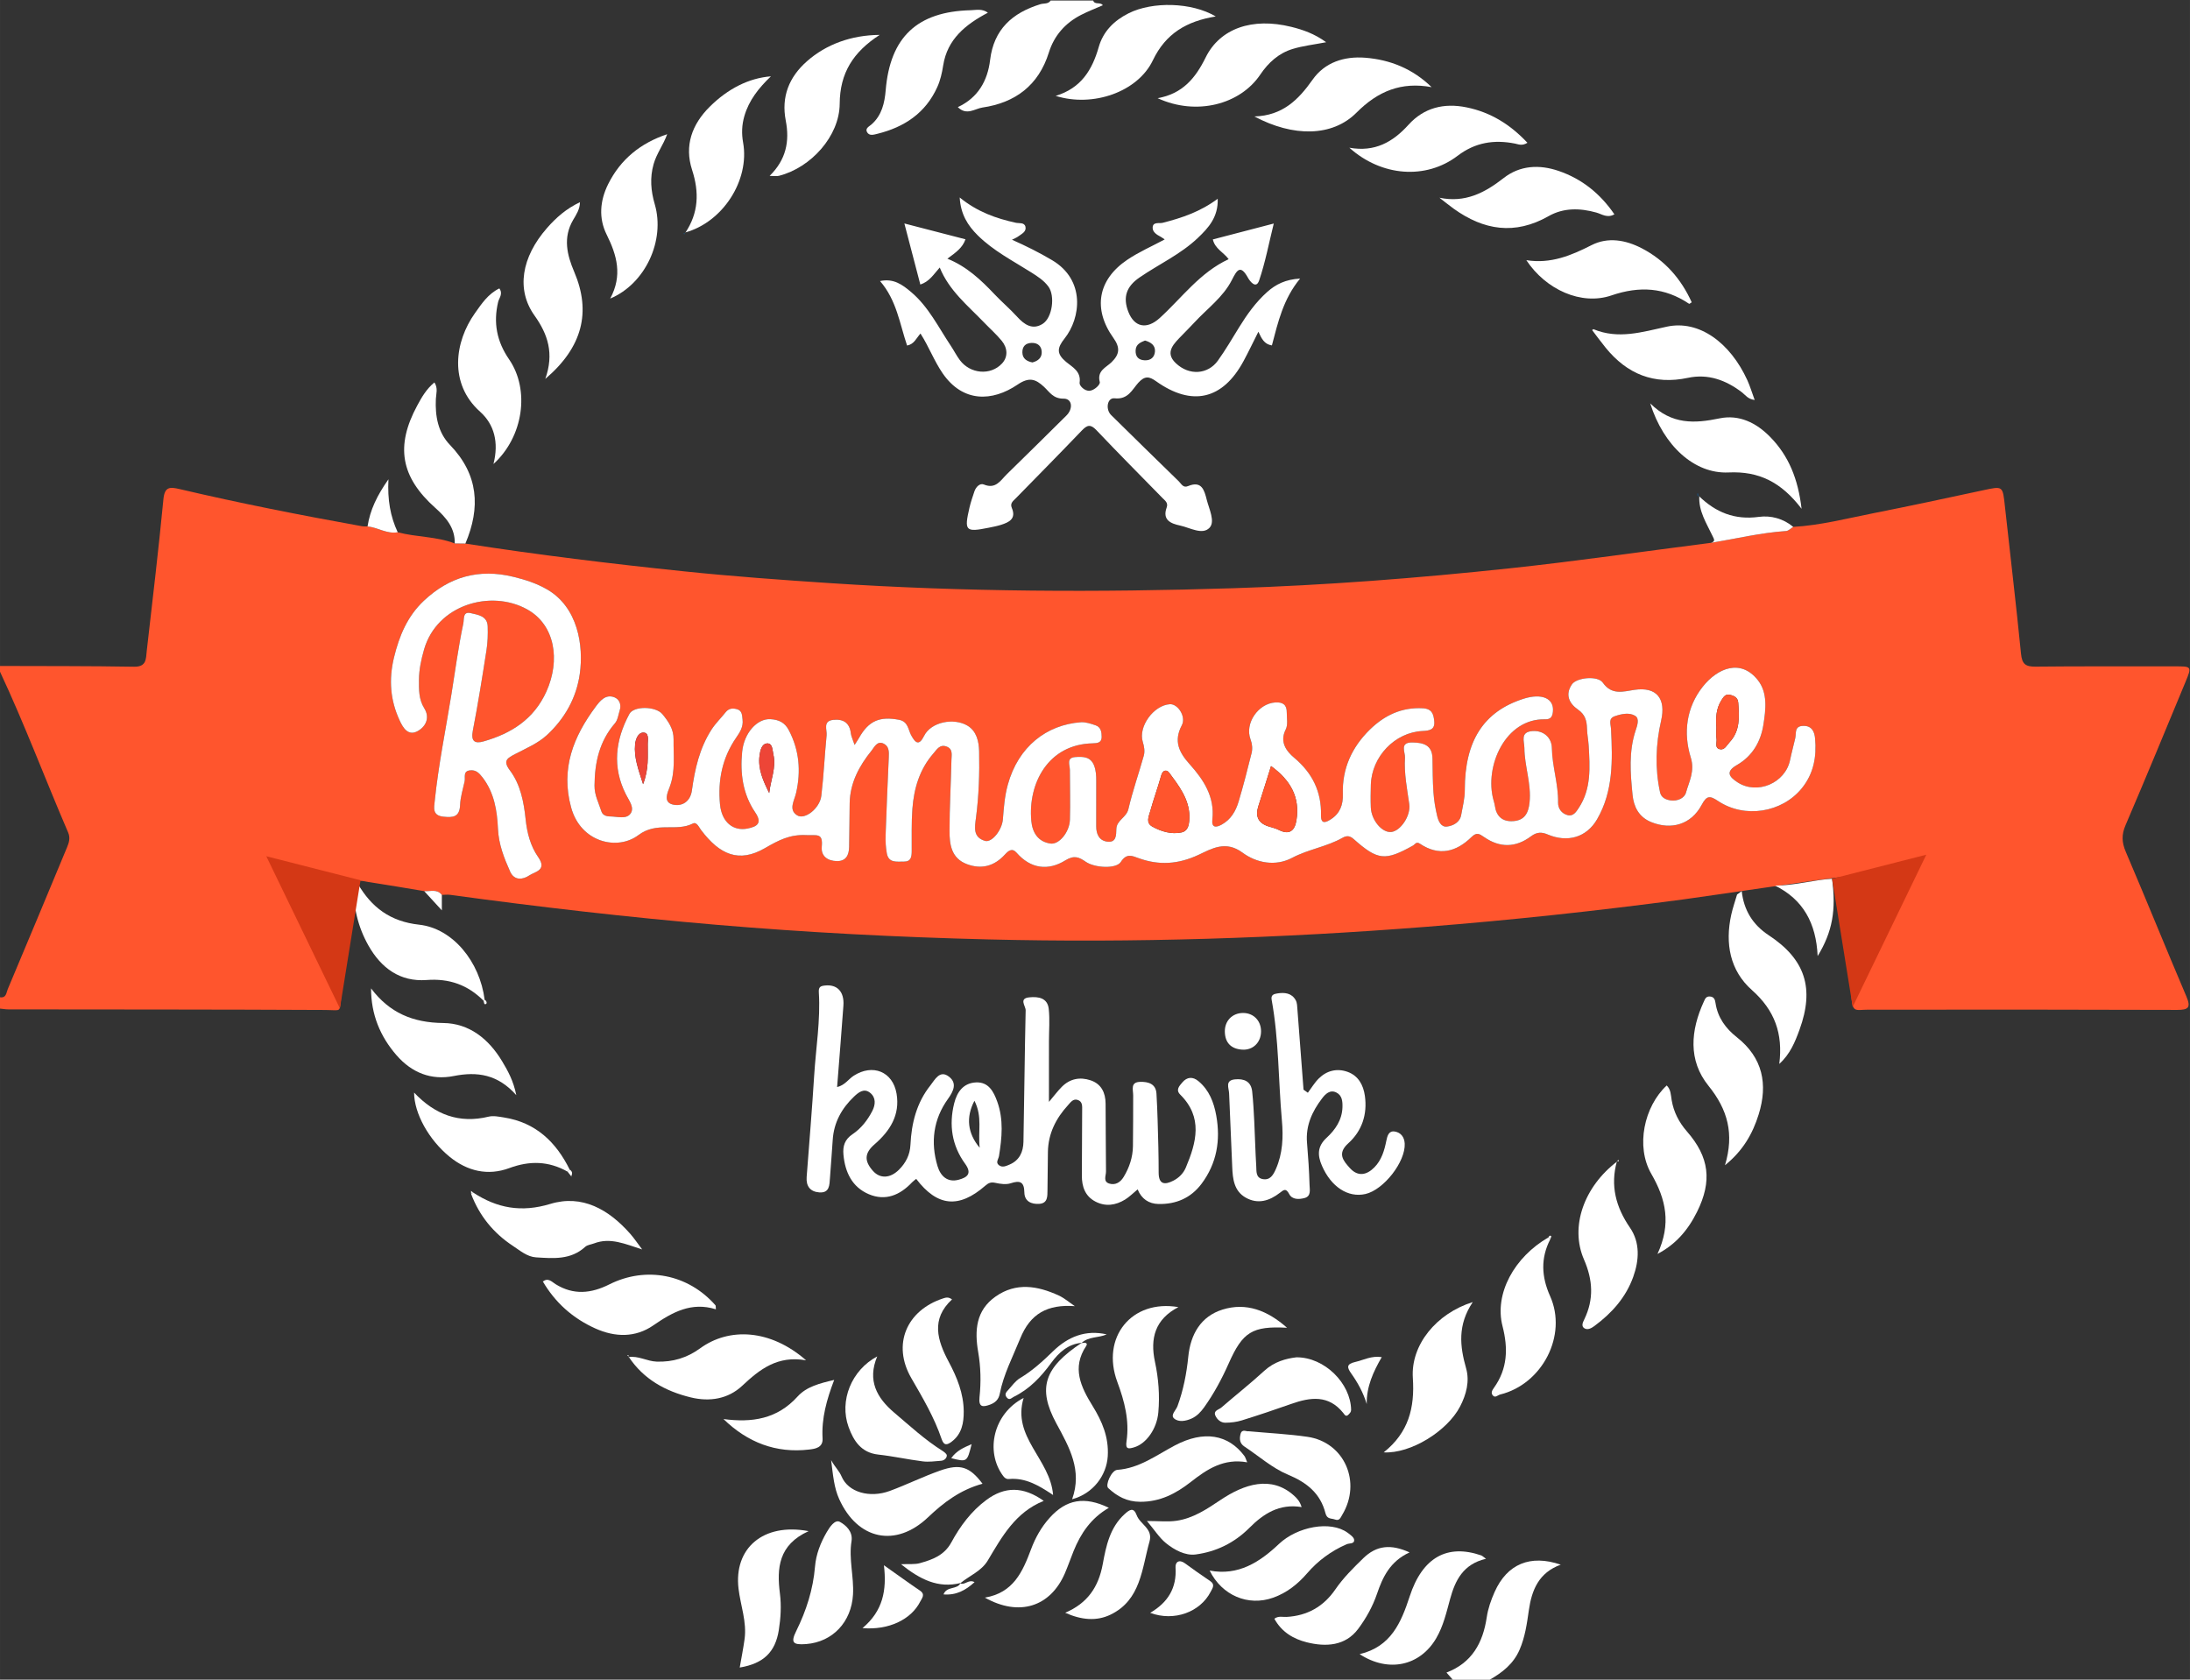 <?xml version="1.0" encoding="UTF-8" standalone="no"?>
<!-- Created with Inkscape (http://www.inkscape.org/) -->

<svg
   version="1.1"
   id="svg8238"
   xml:space="preserve"
   width="59.895mm"
   height="45.942mm"
   viewBox="0 0 226.375 173.641"
   sodipodi:docname="roomassaare_kohvik_logo2023.svg"
   inkscape:version="1.1.1 (3bf5ae0d25, 2021-09-20)"
   xmlns:inkscape="http://www.inkscape.org/namespaces/inkscape"
   xmlns:sodipodi="http://sodipodi.sourceforge.net/DTD/sodipodi-0.dtd"
   xmlns="http://www.w3.org/2000/svg"
   xmlns:svg="http://www.w3.org/2000/svg"><rect x="0" y="0" width="226.375" height="173.641" fill="#333333" stroke="none"/><defs
     id="defs8242"><clipPath
       clipPathUnits="userSpaceOnUse"
       id="clipPath8252"><path
         d="M 0,189.921 H 189.921 V 0 H 0 Z"
         id="path8250" /></clipPath></defs><sodipodi:namedview
     id="namedview8240"
     pagecolor="#ff72ff"
     bordercolor="#666666"
     borderopacity="1.0"
     inkscape:pageshadow="2"
     inkscape:pageopacity="0"
     inkscape:pagecheckerboard="true"
     showgrid="false"
     fit-margin-top="0"
     fit-margin-left="0"
     fit-margin-right="0"
     fit-margin-bottom="0"
     inkscape:zoom="4"
     inkscape:cx="107.375"
     inkscape:cy="79.375"
     inkscape:window-width="2560"
     inkscape:window-height="1351"
     inkscape:window-x="-9"
     inkscape:window-y="-9"
     inkscape:window-maximized="1"
     inkscape:current-layer="g8244"
     units="mm"
     inkscape:document-units="mm" /><g
     id="g8244"
     inkscape:groupmode="layer"
     inkscape:label="roomassaare_kohvik_logo"
     transform="matrix(1.333,0,0,-1.333,-13.427,207.15)"><g
       id="g8246"><g
         id="g8254"
         transform="translate(42.56,102.683)"><path
           d="M 0,0 C 0.007,0.804 0.172,1.559 0.396,2.345 1.386,5.808 5.557,7.038 8.397,5.456 10.549,4.258 10.985,1.528 9.882,-0.916 8.916,-3.059 7.16,-4.17 5.006,-4.781 4.298,-4.982 4.022,-4.747 4.18,-3.934 4.581,-1.871 4.911,0.208 5.235,2.285 5.331,2.896 5.352,3.526 5.33,4.145 5.301,4.958 4.562,5.037 4.016,5.168 3.385,5.32 3.514,4.711 3.439,4.357 3.053,2.544 2.816,0.707 2.52,-1.12 2.073,-3.882 1.509,-6.625 1.223,-9.411 c -0.052,-0.507 -0.203,-1.113 0.67,-1.207 0.758,-0.081 1.262,-0.034 1.298,0.915 0.024,0.611 0.219,1.217 0.35,1.822 0.069,0.318 -0.147,0.796 0.424,0.856 0.445,0.047 0.689,-0.189 0.966,-0.549 0.917,-1.192 1.131,-2.592 1.197,-3.997 0.057,-1.2 0.474,-2.255 0.942,-3.304 0.32,-0.716 0.985,-0.637 1.486,-0.299 0.432,0.291 1.409,0.394 0.691,1.42 -0.594,0.85 -0.862,1.853 -0.976,2.945 -0.137,1.311 -0.395,2.688 -1.218,3.78 -0.587,0.777 -0.168,0.967 0.425,1.278 0.84,0.44 1.757,0.826 2.438,1.455 1.374,1.27 2.292,2.87 2.557,4.759 C 12.778,2.632 12.336,5.641 9.906,7.024 9.083,7.493 8.246,7.758 7.335,7.981 4.644,8.643 2.347,7.984 0.373,6.12 -0.889,4.929 -1.524,3.424 -1.935,1.73 -2.353,0.004 -2.22,-1.6 -1.498,-3.153 c 0.224,-0.482 0.618,-1.259 1.394,-0.83 0.654,0.361 0.962,1.055 0.519,1.767 C -0.027,-1.507 -0.002,-0.763 0,0 m 33.782,-5.056 c -0.159,0.477 -0.265,0.679 -0.289,0.891 -0.094,0.823 -0.58,1.134 -1.353,1.057 -0.847,-0.085 -0.486,-0.764 -0.529,-1.2 -0.157,-1.563 -0.221,-3.136 -0.411,-4.695 -0.118,-0.968 -1.277,-1.889 -1.878,-1.508 -0.686,0.436 -0.215,1.132 -0.077,1.731 0.388,1.696 0.248,3.336 -0.577,4.892 -0.299,0.566 -0.759,0.793 -1.405,0.832 -1.028,0.063 -2.052,-1.057 -2.201,-2.525 -0.168,-1.668 0.05,-3.282 1.01,-4.7 0.559,-0.824 0.183,-1.099 -0.581,-1.255 -1.132,-0.23 -2.016,0.503 -2.147,1.871 -0.177,1.859 0.174,3.612 1.253,5.173 0.297,0.429 0.564,0.848 0.498,1.404 -0.04,0.33 -0.027,0.689 -0.425,0.804 -0.326,0.094 -0.639,0.08 -0.887,-0.234 -0.36,-0.455 -0.778,-0.849 -1.099,-1.35 -0.931,-1.45 -1.289,-3.058 -1.521,-4.725 -0.116,-0.833 -0.741,-1.259 -1.477,-1.083 -0.778,0.186 -0.396,0.954 -0.241,1.37 0.455,1.218 0.281,2.451 0.3,3.685 0.011,0.796 -0.403,1.39 -0.861,1.949 -0.518,0.632 -2.225,0.655 -2.567,0.021 -1.09,-2.026 -1.341,-4.12 -0.267,-6.242 0.25,-0.492 0.693,-1.038 0.345,-1.5 -0.33,-0.439 -1.016,-0.213 -1.556,-0.207 -0.318,0.003 -0.599,0.093 -0.699,0.411 -0.205,0.649 -0.533,1.241 -0.526,1.981 0.014,1.796 0.375,3.434 1.582,4.834 0.221,0.256 0.266,0.668 0.375,1.015 0.14,0.445 -0.038,0.851 -0.419,1.001 -0.681,0.268 -1.123,-0.293 -1.443,-0.724 -1.73,-2.325 -2.732,-4.8 -1.91,-7.819 0.74,-2.714 3.589,-3.374 5.219,-2.145 1.432,1.08 2.913,0.231 4.226,0.898 0.29,0.148 0.472,-0.29 0.63,-0.498 1.464,-1.944 2.952,-2.562 4.935,-1.421 1.083,0.623 1.948,1.088 3.241,1.019 0.797,-0.042 1.289,0.207 1.185,-0.894 -0.07,-0.746 0.465,-1.111 1.18,-1.121 0.709,-0.009 0.929,0.48 0.943,1.089 0.025,1.134 0.02,2.268 0.041,3.402 0.03,1.583 0.743,2.897 1.703,4.085 0.215,0.266 0.432,0.783 0.942,0.53 0.421,-0.21 0.407,-0.647 0.389,-1.062 -0.087,-2.009 -0.178,-4.018 -0.245,-6.028 -0.017,-0.472 0.01,-0.954 0.094,-1.417 0.139,-0.765 0.769,-0.629 1.308,-0.639 0.577,-0.009 0.618,0.377 0.621,0.811 0.009,1.098 -0.029,2.2 0.055,3.292 0.12,1.571 0.551,3.047 1.619,4.277 0.284,0.327 0.503,0.739 1.031,0.544 0.51,-0.188 0.385,-0.661 0.376,-1.037 -0.04,-1.829 -0.147,-3.657 -0.149,-5.485 -0.002,-1.065 0.134,-2.147 1.355,-2.6 1.14,-0.424 2.119,-0.15 2.936,0.742 0.263,0.287 0.555,0.55 0.909,0.146 1.1,-1.257 2.453,-1.415 3.781,-0.595 0.699,0.433 1.079,0.239 1.589,-0.112 0.681,-0.468 2.35,-0.573 2.715,-0.006 0.447,0.692 0.868,0.475 1.385,0.288 1.583,-0.572 3.068,-0.473 4.638,0.259 1.007,0.47 2.095,1.147 3.415,0.17 1.069,-0.792 2.546,-1.09 3.843,-0.402 1.258,0.666 2.68,0.861 3.908,1.555 0.346,0.195 0.585,0.152 0.876,-0.106 1.859,-1.646 2.425,-1.702 4.582,-0.5 0.169,0.094 0.255,0.341 0.54,0.15 1.473,-0.988 2.816,-0.649 3.999,0.51 0.406,0.397 0.61,0.263 0.994,-0.004 1.201,-0.833 2.441,-0.824 3.622,0.064 0.461,0.347 0.834,0.34 1.302,0.142 1.526,-0.645 3.005,-0.238 3.828,1.182 1.258,2.17 1.203,4.582 1.08,6.981 -0.02,0.401 -0.233,0.832 0.294,1.013 0.516,0.178 1.126,0.309 1.583,0.025 0.349,-0.217 0.152,-0.765 0.032,-1.126 -0.546,-1.649 -0.405,-3.334 -0.241,-4.999 0.089,-0.891 0.463,-1.717 1.455,-2.117 1.546,-0.623 3.085,-0.194 3.9,1.33 0.387,0.723 0.617,0.753 1.276,0.312 2.066,-1.382 4.952,-0.901 6.485,0.972 0.931,1.139 1.168,2.463 1.041,3.865 -0.045,0.496 -0.223,1.009 -0.929,0.987 -0.699,-0.022 -0.521,-0.559 -0.609,-0.951 -0.129,-0.568 -0.286,-1.13 -0.403,-1.7 -0.369,-1.79 -2.544,-2.711 -4.062,-1.734 -0.691,0.445 -0.943,0.841 -0.064,1.346 1.209,0.695 1.854,1.817 2.059,3.132 0.182,1.169 0.347,2.465 -0.434,3.455 -1.323,1.677 -3.124,0.942 -4.275,-0.518 -1.262,-1.6 -1.521,-3.564 -0.924,-5.487 0.327,-1.053 -0.128,-1.853 -0.374,-2.723 -0.121,-0.43 -0.66,-0.673 -1.185,-0.6 -0.377,0.052 -0.734,0.213 -0.823,0.623 -0.403,1.855 -0.336,3.744 0.08,5.553 0.39,1.696 -0.323,2.656 -2.068,2.398 -0.857,-0.127 -1.754,-0.441 -2.455,0.56 -0.391,0.559 -2.028,0.395 -2.387,-0.129 -0.551,-0.801 -0.22,-1.488 0.465,-1.962 0.561,-0.387 0.685,-0.869 0.698,-1.474 0.01,-0.436 0.103,-0.869 0.129,-1.306 0.1,-1.675 0.217,-3.362 -0.771,-4.855 -0.183,-0.278 -0.42,-0.669 -0.863,-0.551 -0.469,0.126 -0.744,0.516 -0.736,0.974 0.026,1.432 -0.458,2.799 -0.482,4.224 -0.014,0.841 -0.669,1.38 -1.499,1.322 -0.987,-0.069 -0.635,-0.791 -0.632,-1.314 0.008,-1.418 0.553,-2.781 0.401,-4.227 -0.089,-0.845 -0.398,-1.391 -1.285,-1.445 -0.822,-0.05 -1.289,0.371 -1.405,1.186 -0.02,0.144 -0.062,0.286 -0.102,0.426 -0.737,2.618 0.905,6.367 4.009,6.285 0.448,-0.012 0.56,0.242 0.596,0.605 0.1,1.03 -0.878,1.434 -2.271,0.992 -3.119,-0.99 -4.57,-3.289 -4.564,-7.083 0.001,-0.676 -0.17,-1.3 -0.281,-1.94 -0.097,-0.564 -0.622,-0.833 -1.109,-0.891 -0.46,-0.055 -0.658,0.433 -0.751,0.815 -0.145,0.598 -0.246,1.215 -0.289,1.83 -0.062,0.875 -0.061,1.755 -0.075,2.632 -0.017,1.05 -0.711,1.232 -1.556,1.245 -1.03,0.015 -0.548,-0.75 -0.576,-1.187 -0.079,-1.21 0.161,-2.4 0.33,-3.595 0.128,-0.907 -0.678,-2.084 -1.394,-2.161 -0.711,-0.076 -1.545,0.908 -1.586,1.906 -0.024,0.584 -0.016,1.171 10e-4,1.756 0.063,2.185 1.861,4.068 4.008,4.17 0.535,0.026 0.975,0.091 0.909,0.762 -0.051,0.525 -0.159,0.96 -0.882,1.001 -1.644,0.094 -2.977,-0.548 -4.101,-1.644 -1.396,-1.361 -2.17,-3.028 -2.104,-5.013 0.027,-0.83 -0.225,-1.504 -0.93,-1.953 -0.345,-0.22 -0.779,-0.447 -0.763,0.306 0.038,1.831 -0.661,3.272 -2.08,4.466 -0.586,0.494 -1.159,1.21 -0.655,2.199 0.181,0.356 0.075,0.864 0.08,1.302 0.007,0.605 -0.3,0.83 -0.901,0.789 -1.322,-0.092 -2.37,-1.628 -1.914,-2.855 0.132,-0.356 0.172,-0.727 0.084,-1.08 -0.314,-1.258 -0.634,-2.515 -1.005,-3.757 -0.219,-0.731 -0.596,-1.387 -1.306,-1.779 -0.455,-0.251 -0.801,-0.251 -0.729,0.398 0.196,1.754 -0.68,3.08 -1.76,4.281 -0.827,0.92 -1.258,1.789 -0.61,3.021 0.353,0.671 -0.31,1.674 -0.93,1.633 -1.261,-0.083 -2.459,-1.741 -2.096,-2.918 0.111,-0.36 0.176,-0.728 0.077,-1.081 -0.39,-1.381 -0.867,-2.741 -1.192,-4.137 -0.153,-0.656 -0.917,-0.859 -0.935,-1.541 -0.013,-0.487 0,-1.063 -0.693,-0.982 -0.635,0.075 -0.871,0.578 -0.868,1.2 0.007,1.17 -10e-4,2.341 0.003,3.512 10e-4,0.405 -0.017,0.799 -0.166,1.186 -0.272,0.711 -0.883,0.703 -1.457,0.663 -0.723,-0.05 -0.421,-0.614 -0.42,-1.011 10e-4,-1.281 0.037,-2.562 10e-4,-3.842 -0.026,-0.964 -0.839,-1.957 -1.519,-1.854 -0.966,0.147 -1.394,0.865 -1.476,1.763 -0.264,2.901 1.307,5.939 4.76,6.009 0.355,0.007 0.695,0.038 0.696,0.491 0,0.362 -0.049,0.761 -0.458,0.901 -0.374,0.127 -0.782,0.27 -1.163,0.242 -2.638,-0.196 -4.84,-1.877 -5.655,-4.84 -0.247,-0.898 -0.312,-1.779 -0.382,-2.682 -0.066,-0.849 -0.864,-1.833 -1.386,-1.678 -0.94,0.279 -0.802,1.028 -0.702,1.795 0.224,1.706 0.281,3.428 0.244,5.146 -0.016,0.765 -0.196,1.571 -0.899,1.994 -1.049,0.63 -2.822,0.303 -3.368,-0.79 -0.364,-0.729 -0.637,-0.639 -1.005,0.049 -0.23,0.431 -0.23,1.063 -0.94,1.197 -1.5,0.285 -2.355,-0.075 -3.104,-1.411 -0.072,-0.128 -0.155,-0.248 -0.34,-0.541 M -1.646,11.44 c 1.454,-0.39 3,-0.315 4.421,-0.868 C 3.049,10.568 3.325,10.565 3.6,10.562 9.228,9.687 14.88,8.998 20.543,8.41 24.32,8.017 28.11,7.743 31.899,7.493 42.303,6.807 52.722,6.77 63.135,7.099 c 7.156,0.227 14.297,0.782 21.421,1.541 5.228,0.557 10.427,1.317 15.639,1.98 1.936,0.321 3.851,0.783 5.82,0.916 0.191,0.013 0.37,0.209 0.555,0.32 2.122,0.122 4.176,0.659 6.249,1.068 2.828,0.559 5.648,1.164 8.467,1.771 1.549,0.333 1.526,0.351 1.696,-1.225 0.414,-3.814 0.874,-7.623 1.249,-11.441 0.08,-0.807 0.34,-1.019 1.128,-1.01 3.586,0.041 7.173,0.009 10.759,0.021 1.352,0.004 1.375,0.007 0.869,-1.21 -1.539,-3.709 -3.068,-7.422 -4.651,-11.113 -0.317,-0.738 -0.29,-1.332 0.023,-2.064 1.594,-3.725 3.108,-7.485 4.697,-11.212 0.367,-0.862 0.163,-1.048 -0.715,-1.045 -8.015,0.026 -16.029,0.029 -24.044,0.015 -0.772,-0.001 -1.106,-0.216 -1.187,0.713 -0.296,2.056 0.841,9.85 0.691,9.777 -4.188,-0.518 -9.793,-1.388 -13.773,-1.938 -6.628,-0.882 -13.272,-1.6 -19.938,-2.124 -11.309,-0.888 -22.634,-1.256 -33.972,-0.976 -7.014,0.174 -14.018,0.536 -21.014,1.131 -6.918,0.588 -13.81,1.386 -20.687,2.327 -0.21,0.029 -0.428,-0.002 -0.643,-0.005 -0.372,0.487 -0.897,0.257 -1.365,0.291 -1.462,0.243 -2.922,0.495 -4.386,0.719 -0.252,0.039 -0.942,0.23 -1.14,-0.141 -0.104,-0.033 0.162,-0.06 0.058,-0.094 -0.019,0.032 -0.038,0.063 -0.058,0.094 -0.03,-0.024 -0.083,-0.046 -0.086,-0.073 -0.315,-2.793 -0.566,-6.419 -0.878,-9.213 -0.077,-0.681 -0.094,-0.514 -1.163,-0.508 -8.198,0.042 -16.397,0.034 -24.595,0.045 -0.217,0 -0.434,0.04 -0.652,0.062 v 0.878 c 0.495,-0.077 0.491,0.36 0.604,0.628 1.542,3.662 3.073,7.328 4.596,10.996 0.152,0.366 0.269,0.736 0.086,1.158 -1.787,4.147 -3.369,8.382 -5.286,12.474 V 1.07 c 3.469,-0.013 6.937,10e-4 10.405,-0.058 0.982,-0.016 0.91,0.632 0.977,1.222 0.446,3.915 0.915,7.828 1.291,11.749 0.095,0.996 0.489,0.986 1.259,0.805 4.683,-1.1 9.403,-2.028 14.138,-2.88 0.142,-0.025 0.29,-0.012 0.435,-0.016 0.793,-0.077 1.5,-0.604 2.339,-0.452"
           style="fill:#ff552d;fill-opacity:1;fill-rule:nonzero;stroke:none"
           id="path8256"
           sodipodi:nodetypes="ccccccccccccccccccccccccccccccccccccccccccccccccccccccccccccccccccccccccccccccccccccccccccccccccccccccccccccccccccccccccccccscccccscccccccccccccccccccccccccccccscccccccccccccccccccccccccccccccccccccsccccccccccccccccscccccccccccccccccccccccccccccccccccccccccccccc" /></g><g
         id="g8266"
         transform="translate(90.129,127.293)"
         style="fill:#ffffff"><path
           d="M 0,0 C 0.43,0.108 0.741,0.359 0.725,0.813 0.708,1.266 0.42,1.527 -0.057,1.515 -0.543,1.502 -0.791,1.223 -0.776,0.759 -0.761,0.286 -0.425,0.086 0,0 M 8.734,1.699 C 8.415,1.565 8.031,1.432 8.006,0.945 7.982,0.48 8.199,0.193 8.695,0.166 9.181,0.139 9.47,0.404 9.505,0.844 9.541,1.293 9.232,1.559 8.734,1.699 M -8.678,2.242 C -9.012,1.871 -9.16,1.419 -9.716,1.31 c -0.57,1.673 -0.805,3.51 -2.097,5.001 1.057,0.228 1.743,-0.291 2.398,-0.842 1.362,-1.145 2.125,-2.739 3.09,-4.18 0.243,-0.365 0.441,-0.762 0.703,-1.112 0.792,-1.059 2.369,-1.219 3.265,-0.261 0.481,0.513 0.438,1.205 -0.018,1.76 -0.416,0.507 -0.914,0.946 -1.37,1.421 C -5.007,4.41 -6.457,5.567 -7.184,7.361 -7.66,6.829 -7.977,6.275 -8.689,6.041 -9.097,7.602 -9.497,9.131 -9.927,10.777 -8.293,10.354 -6.76,9.958 -5.187,9.55 -5.421,8.884 -5.926,8.536 -6.592,8.046 -5.098,7.446 -3.99,6.402 -2.936,5.287 -2.371,4.69 -1.738,4.156 -1.186,3.548 -0.625,2.93 0.006,2.497 0.792,2.989 1.556,3.467 1.771,5.165 1.244,5.882 0.892,6.36 0.397,6.675 -0.101,6.99 c -1.417,0.896 -2.923,1.665 -4.133,2.862 -0.769,0.762 -1.324,1.622 -1.403,2.941 1.37,-1.117 2.822,-1.625 4.352,-1.961 0.255,-0.056 0.666,0.042 0.747,-0.307 C -0.449,10.142 -0.826,9.974 -1.083,9.782 -1.225,9.676 -1.398,9.612 -1.582,9.516 -0.501,9.038 0.526,8.525 1.524,7.934 4.135,6.389 3.751,3.438 2.496,1.857 1.899,1.107 1.87,0.668 2.618,0.039 3.088,-0.357 3.795,-0.685 3.661,-1.58 3.629,-1.792 4.045,-2.244 4.457,-2.195 c 0.372,0.045 0.82,0.487 0.77,0.674 -0.235,0.877 0.491,1.131 0.905,1.533 0.645,0.625 0.681,1.146 0.151,1.887 -1.609,2.249 -1.212,4.517 1.07,6.059 0.901,0.609 1.917,1.05 2.906,1.581 -0.09,0.06 -0.194,0.146 -0.311,0.207 -0.302,0.157 -0.628,0.364 -0.622,0.703 0.008,0.483 0.516,0.313 0.774,0.379 1.488,0.379 2.926,0.861 4.271,1.865 C 14.418,11.269 13.654,10.44 12.833,9.658 11.496,8.384 9.807,7.619 8.303,6.586 7.276,5.881 7.01,5.044 7.437,3.936 7.909,2.712 8.878,2.542 9.867,3.438 c 1.724,1.564 3.106,3.528 5.353,4.571 -0.392,0.533 -1.062,0.806 -1.226,1.531 1.545,0.402 3.079,0.803 4.724,1.232 C 18.343,9.262 18.066,7.775 17.584,6.358 17.337,5.63 16.832,6.361 16.732,6.542 16.125,7.648 15.855,7.151 15.466,6.387 14.788,5.056 13.563,4.181 12.573,3.11 12.262,2.774 11.936,2.452 11.618,2.121 11.016,1.494 10.22,0.807 11.112,-0.048 c 1.053,-1.01 2.508,-0.877 3.27,0.185 0.596,0.83 1.112,1.717 1.649,2.588 0.617,1 1.296,1.952 2.176,2.738 0.664,0.593 1.427,0.979 2.554,1.041 C 19.443,4.91 19.045,3.103 18.573,1.32 17.973,1.413 17.778,1.848 17.526,2.382 17.121,1.578 16.769,0.834 16.378,0.111 14.758,-2.892 12.377,-3.442 9.585,-1.454 9.071,-1.087 8.72,-1.019 8.219,-1.571 7.742,-2.097 7.428,-2.898 6.372,-2.782 5.81,-2.72 5.646,-3.627 6.11,-4.084 c 1.746,-1.72 3.495,-3.437 5.252,-5.145 0.189,-0.184 0.324,-0.524 0.711,-0.361 1.059,0.443 1.261,-0.322 1.447,-1.058 0.185,-0.733 0.676,-1.697 0.211,-2.18 -0.551,-0.573 -1.511,0.013 -2.277,0.178 -0.716,0.153 -1.393,0.423 -1.04,1.4 0.132,0.365 -0.122,0.528 -0.325,0.735 -1.714,1.751 -3.442,3.489 -5.128,5.267 -0.452,0.477 -0.714,0.398 -1.123,-0.028 -1.694,-1.771 -3.417,-3.515 -5.13,-5.267 -0.203,-0.207 -0.458,-0.376 -0.303,-0.74 0.357,-0.841 -0.208,-1.114 -0.846,-1.315 -0.311,-0.097 -0.635,-0.158 -0.955,-0.223 -1.794,-0.36 -1.902,-0.249 -1.481,1.566 0.099,0.425 0.243,0.841 0.382,1.256 0.116,0.347 0.431,0.657 0.728,0.533 0.932,-0.39 1.303,0.326 1.79,0.801 1.546,1.505 3.077,3.026 4.612,4.543 0.545,0.537 0.453,1.321 -0.214,1.313 -0.814,-0.009 -1.09,0.517 -1.523,0.919 -0.654,0.608 -1.151,0.779 -2.051,0.168 -1.955,-1.326 -4.241,-1.405 -5.813,0.888 -0.657,0.959 -1.059,2.055 -1.712,3.076"
           style="fill:#ffffff;fill-opacity:1;fill-rule:nonzero;stroke:none"
           id="path8268" /></g><g
         id="g8270"
         transform="translate(85.636,70.034)"
         style="fill:#ffffff"><path
           d="M 0,0 C -0.673,-1.277 -0.539,-2.521 0.408,-3.647 0.259,-2.364 0.638,-1.259 0,0 m 5.777,-0.09 c 0.404,0.477 0.679,0.849 1.002,1.173 0.627,0.63 1.404,0.776 2.224,0.503 0.839,-0.28 1.159,-0.964 1.167,-1.8 0.018,-1.757 0.009,-3.513 0.032,-5.269 0.004,-0.328 -0.249,-0.788 0.258,-0.942 0.48,-0.146 0.865,0.112 1.109,0.514 0.443,0.728 0.709,1.524 0.722,2.382 0.02,1.315 0.013,2.631 0.018,3.946 0.001,0.444 -0.237,1.028 0.544,1.048 0.636,0.017 1.217,-0.156 1.262,-0.909 0.084,-1.386 0.108,-2.776 0.147,-4.165 0.019,-0.658 0.019,-1.317 0.023,-1.975 0.006,-0.907 0.462,-0.962 1.142,-0.613 0.441,0.226 0.778,0.573 0.965,1.015 0.823,1.952 1.343,3.892 -0.431,5.655 -0.374,0.371 -0.074,0.672 0.156,0.945 0.371,0.441 0.814,0.464 1.249,0.105 0.836,-0.69 1.2,-1.648 1.384,-2.668 0.345,-1.913 0.048,-3.711 -1.142,-5.297 -0.83,-1.105 -1.975,-1.593 -3.334,-1.565 -0.756,0.016 -1.318,0.395 -1.619,1.133 -0.358,-0.294 -0.643,-0.587 -0.98,-0.793 -0.727,-0.445 -1.516,-0.559 -2.294,-0.152 -0.801,0.418 -1.055,1.16 -1.052,2.017 0.007,1.683 0.017,3.366 0.023,5.05 10e-4,0.326 0.046,0.699 -0.363,0.821 C 7.647,0.171 7.452,-0.128 7.266,-0.331 6.324,-1.357 5.72,-2.54 5.697,-3.965 5.681,-4.953 5.676,-5.94 5.664,-6.928 5.658,-7.41 5.691,-7.952 5.023,-7.996 4.417,-8.035 3.883,-7.805 3.871,-7.111 3.855,-6.286 3.542,-6.159 2.809,-6.4 2.452,-6.517 2.004,-6.45 1.62,-6.367 1.289,-6.295 1.096,-6.365 0.847,-6.583 c -2.055,-1.793 -3.728,-1.627 -5.363,0.524 -0.108,-0.088 -0.227,-0.167 -0.321,-0.267 -0.934,-0.995 -2.064,-1.472 -3.358,-0.92 -1.291,0.551 -1.839,1.703 -1.963,3.066 -0.061,0.66 0.098,1.179 0.704,1.585 0.666,0.447 1.168,1.089 1.536,1.807 0.251,0.489 0.29,1.037 -0.174,1.407 -0.476,0.38 -0.9,0.03 -1.248,-0.3 -0.958,-0.912 -1.563,-2.004 -1.65,-3.352 -0.063,-0.985 -0.145,-1.969 -0.214,-2.954 -0.039,-0.56 -0.03,-1.185 -0.84,-1.119 -0.694,0.056 -1.022,0.483 -0.967,1.197 0.201,2.625 0.419,5.249 0.583,7.876 0.135,2.146 0.497,4.282 0.361,6.44 -0.027,0.421 0.13,0.491 0.465,0.529 0.954,0.108 1.518,-0.472 1.441,-1.554 -0.148,-2.077 -0.32,-4.153 -0.489,-6.321 0.609,0.146 0.88,0.617 1.286,0.878 1.47,0.949 3.034,0.328 3.325,-1.389 0.28,-1.653 -0.509,-2.892 -1.704,-3.927 -0.782,-0.677 -0.823,-1.289 -0.119,-2.072 0.544,-0.606 1.33,-0.577 2.009,0.1 0.533,0.532 0.854,1.155 0.891,1.938 0.08,1.673 0.48,3.264 1.544,4.598 0.346,0.433 0.73,1.249 1.457,0.67 0.618,-0.493 0.352,-1.097 -0.095,-1.72 -1.133,-1.577 -1.361,-3.364 -0.805,-5.212 0.227,-0.753 0.76,-1.292 1.649,-1.048 0.638,0.175 1.053,0.461 0.488,1.238 -1.023,1.406 -1.267,3.001 -0.846,4.688 0.222,0.888 0.718,1.574 1.689,1.619 C 1.091,1.468 1.486,0.719 1.77,-0.072 2.271,-1.463 2.132,-2.875 1.903,-4.291 1.865,-4.523 1.622,-4.781 1.895,-4.995 2.164,-5.206 2.453,-5.064 2.723,-4.949 3.5,-4.618 3.785,-3.957 3.8,-3.186 3.866,0.214 3.894,3.616 3.971,7.016 3.978,7.346 3.414,7.941 4.265,8.021 4.967,8.088 5.668,7.976 5.761,7.124 5.852,6.293 5.778,5.445 5.778,4.604 5.777,3.091 5.777,1.578 5.777,-0.09"
           style="fill:#ffffff;fill-opacity:1;fill-rule:nonzero;stroke:none"
           id="path8272" /></g><g
         id="g8274"
         transform="translate(111.491,70.655)"
         style="fill:#ffffff"><path
           d="M 0,0 C 0.281,0.374 0.523,0.789 0.853,1.113 1.477,1.726 2.27,1.912 3.081,1.62 3.912,1.32 4.304,0.602 4.422,-0.243 4.624,-1.683 4.193,-2.967 3.134,-3.921 2.255,-4.712 2.747,-5.276 3.261,-5.844 3.875,-6.522 4.553,-6.4 5.158,-5.786 c 0.561,0.569 0.774,1.304 0.928,2.063 0.074,0.364 0.178,0.792 0.652,0.716 C 7.205,-3.083 7.483,-3.431 7.51,-3.94 7.584,-5.346 5.884,-7.534 4.462,-7.854 3.108,-8.159 1.804,-7.295 1.093,-5.663 0.737,-4.846 0.732,-4.158 1.451,-3.495 2.126,-2.872 2.65,-2.118 2.683,-1.131 2.697,-0.673 2.662,-0.211 2.214,0.016 1.716,0.269 1.354,-0.107 1.1,-0.441 0.335,-1.446 -0.178,-2.55 -0.066,-3.87 0.026,-4.962 0.1,-6.057 0.131,-7.152 c 0.01,-0.363 0.141,-0.876 -0.395,-1.015 -0.426,-0.11 -0.948,-0.136 -1.184,0.312 -0.248,0.473 -0.418,0.335 -0.722,0.096 -0.804,-0.628 -1.709,-0.908 -2.648,-0.376 -0.905,0.512 -1.011,1.448 -1.047,2.388 -0.074,1.899 -0.168,3.797 -0.242,5.696 -0.017,0.425 -0.338,1.013 0.457,1.089 0.7,0.067 1.25,-0.149 1.333,-0.945 0.079,-0.762 0.122,-1.53 0.16,-2.296 0.058,-1.167 0.083,-2.337 0.155,-3.504 0.023,-0.376 -0.046,-0.875 0.483,-0.986 0.6,-0.125 0.847,0.342 1.04,0.778 0.53,1.204 0.581,2.474 0.466,3.762 -0.279,3.123 -0.229,6.273 -0.796,9.371 -0.067,0.367 0.168,0.44 0.435,0.483 0.574,0.091 1.119,0.038 1.433,-0.525 0.116,-0.208 0.114,-0.491 0.134,-0.742 0.162,-2.065 0.316,-4.13 0.472,-6.195 C -0.223,0.159 -0.112,0.08 0,0"
           style="fill:#ffffff;fill-opacity:1;fill-rule:nonzero;stroke:none"
           id="path8276" /></g><g
         id="g8514"
         transform="translate(141.848,116.941)"><path
           d="m 0,0 c -0.165,-0.072 -0.162,0.048 -0.165,0.15 -0.001,0.03 0.029,0.061 0.044,0.092 0.034,-0.088 0.068,-0.176 0.101,-0.263 z"
           style="fill:#214b6c;fill-opacity:1;fill-rule:nonzero;stroke:none"
           id="path8516" /></g><g
         id="g8530"
         transform="translate(63.199,137.37)"><path
           d="m 0,0 c -0.017,-0.054 -0.034,-0.107 -0.051,-0.161 -0.174,0.145 0.01,0.114 0.071,0.143 C 0.019,-0.017 0,0 0,0"
           style="fill:#214b6c;fill-opacity:1;fill-rule:nonzero;stroke:none"
           id="path8532" /></g><g
         id="g8554"
         transform="translate(59.939,94.586)"><path
           d="M 0,0 C 0.465,1.189 0.351,2.174 0.363,3.14 0.367,3.457 0.483,4.018 -0.004,3.999 -0.373,3.985 -0.576,3.514 -0.618,3.088 -0.715,2.089 -0.378,1.182 0,0 M 9.782,-0.688 C 9.891,0.326 10.343,1.289 10.104,2.31 10.029,2.632 10.052,3.191 9.61,3.159 9.199,3.128 9.085,2.618 9.032,2.22 8.893,1.176 9.315,0.253 9.782,-0.688 M 83.231,4.4 c 0,-0.291 -0.038,-0.588 0.01,-0.871 C 83.29,3.242 83.065,2.793 83.519,2.708 83.873,2.642 84.038,3.021 84.256,3.255 85.092,4.149 85,5.237 84.926,6.323 84.898,6.726 84.585,6.868 84.26,6.932 83.93,6.997 83.791,6.776 83.615,6.497 83.197,5.834 83.184,5.129 83.231,4.4 M 42.368,-2.467 c -0.035,1.342 -0.824,2.349 -1.569,3.358 -0.178,0.241 -0.495,0.237 -0.62,-0.215 -0.258,-0.936 -0.595,-1.849 -0.853,-2.784 -0.109,-0.392 -0.361,-0.885 0.157,-1.177 0.698,-0.391 1.488,-0.62 2.265,-0.458 0.585,0.122 0.613,0.741 0.62,1.276 m 6.328,3.871 c -0.348,-1.105 -0.652,-2.097 -0.974,-3.083 -0.256,-0.783 -0.051,-1.327 0.761,-1.59 0.275,-0.089 0.564,-0.153 0.82,-0.282 0.838,-0.421 1.236,-0.04 1.364,0.755 0.289,1.795 -0.473,3.119 -1.971,4.2 M 16.403,3.041 c 0.185,0.293 0.269,0.413 0.341,0.541 0.749,1.336 1.604,1.695 3.103,1.411 0.71,-0.134 0.71,-0.766 0.941,-1.197 0.368,-0.688 0.64,-0.778 1.005,-0.049 0.545,1.092 2.318,1.42 3.367,0.79 0.704,-0.423 0.884,-1.229 0.9,-1.995 0.036,-1.718 -0.02,-3.439 -0.244,-5.145 -0.101,-0.767 -0.239,-1.517 0.702,-1.795 0.522,-0.156 1.319,0.829 1.385,1.677 0.07,0.904 0.135,1.784 0.382,2.682 0.815,2.964 3.017,4.645 5.656,4.841 C 34.322,4.83 34.729,4.687 35.104,4.56 35.512,4.42 35.562,4.021 35.562,3.658 35.561,3.206 35.22,3.175 34.866,3.167 31.413,3.098 29.841,0.06 30.105,-2.841 c 0.082,-0.899 0.51,-1.616 1.477,-1.763 0.679,-0.104 1.492,0.89 1.519,1.854 0.036,1.279 0,2.561 -0.002,3.842 0,0.396 -0.302,0.96 0.421,1.011 0.574,0.04 1.184,0.047 1.457,-0.663 0.148,-0.388 0.167,-0.782 0.165,-1.186 -0.003,-1.171 0.004,-2.342 -0.002,-3.513 -0.004,-0.621 0.233,-1.125 0.868,-1.199 0.692,-0.081 0.68,0.495 0.693,0.981 0.018,0.683 0.781,0.885 0.934,1.542 0.325,1.395 0.803,2.755 1.192,4.137 0.099,0.352 0.034,0.721 -0.077,1.081 -0.362,1.176 0.835,2.834 2.097,2.918 0.62,0.041 1.283,-0.963 0.93,-1.633 -0.648,-1.232 -0.217,-2.102 0.609,-3.021 1.08,-1.202 1.956,-2.527 1.76,-4.281 -0.072,-0.65 0.274,-0.649 0.73,-0.398 0.71,0.391 1.087,1.048 1.305,1.778 0.372,1.242 0.692,2.5 1.006,3.758 0.088,0.353 0.048,0.723 -0.084,1.08 -0.457,1.227 0.592,2.763 1.914,2.854 0.601,0.042 0.908,-0.184 0.9,-0.788 -0.004,-0.439 0.102,-0.946 -0.08,-1.302 -0.504,-0.99 0.069,-1.706 0.656,-2.2 1.419,-1.194 2.118,-2.634 2.079,-4.465 -0.015,-0.753 0.419,-0.526 0.763,-0.307 0.706,0.45 0.957,1.124 0.93,1.953 -0.065,1.986 0.709,3.652 2.104,5.013 1.125,1.097 2.458,1.738 4.102,1.645 0.722,-0.042 0.83,-0.476 0.882,-1.002 0.065,-0.671 -0.374,-0.735 -0.91,-0.761 -2.146,-0.103 -3.944,-1.985 -4.007,-4.17 -0.017,-0.585 -0.026,-1.172 -0.002,-1.757 0.042,-0.998 0.875,-1.981 1.587,-1.905 0.716,0.077 1.522,1.254 1.394,2.161 -0.169,1.195 -0.409,2.384 -0.331,3.595 C 59.113,2.485 58.63,3.25 59.661,3.235 60.505,3.222 61.2,3.04 61.216,1.99 61.23,1.112 61.23,0.232 61.292,-0.642 c 0.043,-0.615 0.144,-1.232 0.289,-1.831 0.092,-0.381 0.291,-0.869 0.751,-0.815 0.487,0.059 1.011,0.328 1.109,0.892 0.111,0.64 0.282,1.263 0.281,1.939 -0.006,3.794 1.445,6.093 4.564,7.083 1.392,0.443 2.371,0.039 2.27,-0.992 C 70.521,5.272 70.408,5.018 69.961,5.03 66.856,5.112 65.215,1.363 65.952,-1.255 c 0.039,-0.141 0.082,-0.282 0.102,-0.426 0.116,-0.815 0.582,-1.236 1.404,-1.186 0.888,0.054 1.196,0.6 1.285,1.445 0.153,1.446 -0.392,2.809 -0.4,4.227 -0.003,0.523 -0.356,1.244 0.632,1.314 0.829,0.058 1.484,-0.482 1.499,-1.322 0.024,-1.425 0.508,-2.792 0.482,-4.224 -0.008,-0.459 0.267,-0.848 0.736,-0.974 0.442,-0.119 0.679,0.273 0.863,0.551 0.987,1.493 0.871,3.18 0.771,4.855 -0.027,0.436 -0.119,0.87 -0.129,1.306 -0.014,0.605 -0.137,1.086 -0.698,1.474 -0.685,0.474 -1.017,1.161 -0.466,1.962 0.36,0.524 1.997,0.688 2.388,0.129 0.701,-1.001 1.598,-0.688 2.454,-0.561 1.745,0.259 2.459,-0.701 2.069,-2.397 -0.417,-1.809 -0.483,-3.698 -0.081,-5.553 0.09,-0.41 0.447,-0.571 0.824,-0.624 0.525,-0.073 1.063,0.171 1.185,0.6 0.246,0.871 0.7,1.67 0.373,2.724 -0.596,1.923 -0.338,3.887 0.924,5.487 1.152,1.459 2.952,2.195 4.276,0.518 C 87.226,7.08 87.061,5.783 86.878,4.615 86.673,3.299 86.029,2.177 84.819,1.483 83.941,0.978 84.192,0.582 84.884,0.136 c 1.517,-0.976 3.692,-0.055 4.061,1.735 0.118,0.57 0.274,1.132 0.403,1.699 0.089,0.392 -0.089,0.93 0.61,0.951 0.705,0.022 0.884,-0.491 0.928,-0.986 0.128,-1.403 -0.11,-2.726 -1.041,-3.865 -1.532,-1.874 -4.419,-2.354 -6.485,-0.973 -0.659,0.441 -0.888,0.411 -1.275,-0.311 -0.815,-1.524 -2.354,-1.953 -3.901,-1.33 -0.992,0.4 -1.366,1.225 -1.454,2.116 -0.165,1.665 -0.306,3.351 0.241,4.999 0.119,0.361 0.317,0.91 -0.033,1.127 C 76.481,5.582 75.872,5.45 75.355,5.272 74.828,5.091 75.042,4.661 75.062,4.26 c 0.122,-2.399 0.178,-4.811 -1.081,-6.981 -0.823,-1.421 -2.302,-1.827 -3.827,-1.182 -0.468,0.198 -0.841,0.204 -1.302,-0.142 -1.182,-0.888 -2.421,-0.897 -3.622,-0.064 -0.385,0.267 -0.589,0.401 -0.994,0.004 -1.184,-1.159 -2.527,-1.499 -3.999,-0.51 -0.286,0.191 -0.371,-0.056 -0.54,-0.151 -2.157,-1.202 -2.724,-1.145 -4.582,0.5 -0.292,0.258 -0.531,0.302 -0.876,0.106 -1.228,-0.694 -2.65,-0.888 -3.908,-1.554 -1.298,-0.688 -2.775,-0.39 -3.844,0.402 -1.319,0.977 -2.407,0.299 -3.414,-0.17 -1.571,-0.732 -3.055,-0.831 -4.638,-0.259 -0.518,0.187 -0.939,0.404 -1.385,-0.288 -0.366,-0.568 -2.035,-0.462 -2.715,0.006 -0.511,0.351 -0.89,0.544 -1.59,0.112 -1.327,-0.82 -2.681,-0.663 -3.781,0.595 -0.353,0.403 -0.646,0.14 -0.908,-0.146 -0.817,-0.892 -1.797,-1.166 -2.936,-0.743 -1.222,0.454 -1.358,1.536 -1.356,2.601 0.003,1.828 0.11,3.656 0.15,5.484 0.008,0.376 0.134,0.849 -0.377,1.037 -0.527,0.195 -0.746,-0.216 -1.03,-0.543 -1.069,-1.23 -1.5,-2.706 -1.62,-4.277 -0.083,-1.092 -0.046,-2.194 -0.054,-3.292 -0.004,-0.434 -0.045,-0.821 -0.622,-0.811 -0.538,0.009 -1.168,-0.126 -1.307,0.638 -0.085,0.464 -0.111,0.946 -0.095,1.418 0.067,2.01 0.158,4.019 0.246,6.028 C 19.073,2.492 19.087,2.93 18.666,3.14 18.155,3.393 17.938,2.876 17.724,2.61 16.763,1.422 16.05,0.108 16.021,-1.475 16,-2.609 16.005,-3.744 15.979,-4.877 c -0.013,-0.609 -0.233,-1.099 -0.943,-1.089 -0.715,0.009 -1.25,0.375 -1.179,1.121 0.104,1.101 -0.388,0.852 -1.186,0.894 -1.293,0.068 -2.157,-0.397 -3.24,-1.02 -1.984,-1.14 -3.472,-0.523 -4.936,1.421 -0.157,0.209 -0.339,0.646 -0.629,0.499 -1.313,-0.668 -2.794,0.182 -4.227,-0.899 -1.629,-1.229 -4.478,-0.569 -5.218,2.146 -0.822,3.018 0.18,5.493 1.91,7.819 0.32,0.43 0.762,0.991 1.443,0.723 0.38,-0.149 0.559,-0.555 0.419,-1.001 C -1.916,5.391 -1.961,4.979 -2.182,4.723 -3.39,3.322 -3.75,1.685 -3.765,-0.111 c -0.006,-0.741 0.322,-1.332 0.527,-1.982 0.1,-0.318 0.38,-0.407 0.699,-0.41 0.539,-0.006 1.226,-0.232 1.556,0.207 0.347,0.462 -0.096,1.007 -0.345,1.5 C -2.403,1.326 -2.151,3.42 -1.061,5.446 -0.72,6.08 0.987,6.057 1.505,5.424 1.963,4.866 2.378,4.272 2.366,3.476 2.348,2.242 2.521,1.009 2.067,-0.209 1.911,-0.625 1.529,-1.394 2.307,-1.58 3.043,-1.755 3.669,-1.33 3.785,-0.497 4.016,1.17 4.375,2.779 5.305,4.229 5.627,4.73 6.045,5.124 6.404,5.579 6.653,5.893 6.965,5.907 7.292,5.812 7.689,5.698 7.677,5.338 7.716,5.008 7.783,4.453 7.515,4.034 7.219,3.605 6.14,2.044 5.788,0.291 5.966,-1.568 6.097,-2.936 6.98,-3.669 8.112,-3.439 c 0.764,0.155 1.14,0.43 0.582,1.254 -0.961,1.418 -1.178,3.033 -1.01,4.701 0.149,1.468 1.172,2.588 2.201,2.525 0.645,-0.039 1.105,-0.266 1.405,-0.833 0.825,-1.556 0.965,-3.196 0.576,-4.891 -0.137,-0.6 -0.609,-1.296 0.078,-1.732 0.6,-0.38 1.76,0.541 1.878,1.509 0.189,1.558 0.254,3.132 0.41,4.695 0.044,0.436 -0.317,1.114 0.53,1.199 0.773,0.077 1.259,-0.233 1.352,-1.056 0.024,-0.212 0.131,-0.414 0.289,-0.891"
           style="fill:#ffffff;fill-opacity:1;fill-rule:nonzero;stroke:none"
           id="path8556" /></g><g
         id="g8558"
         transform="translate(42.56,102.683)"><path
           d="M 0,0 C -0.002,-0.763 -0.027,-1.507 0.415,-2.216 0.858,-2.928 0.55,-3.622 -0.104,-3.983 -0.88,-4.412 -1.274,-3.635 -1.498,-3.153 -2.22,-1.6 -2.353,0.004 -1.935,1.73 -1.524,3.424 -0.889,4.929 0.373,6.12 2.347,7.984 4.644,8.643 7.335,7.981 8.246,7.758 9.083,7.493 9.906,7.024 12.336,5.641 12.778,2.632 12.473,0.463 12.208,-1.426 11.29,-3.026 9.916,-4.296 9.235,-4.925 8.318,-5.311 7.478,-5.751 6.885,-6.062 6.466,-6.252 7.053,-7.029 c 0.823,-1.092 1.081,-2.469 1.218,-3.78 0.114,-1.092 0.382,-2.095 0.976,-2.945 0.718,-1.026 -0.259,-1.129 -0.691,-1.42 -0.501,-0.338 -1.166,-0.417 -1.486,0.299 -0.468,1.049 -0.885,2.104 -0.942,3.304 -0.066,1.405 -0.28,2.805 -1.197,3.997 C 4.654,-7.214 4.41,-6.978 3.965,-7.025 3.394,-7.085 3.61,-7.563 3.541,-7.881 3.41,-8.486 3.215,-9.092 3.191,-9.703 c -0.036,-0.949 -0.54,-0.996 -1.298,-0.915 -0.873,0.094 -0.722,0.7 -0.67,1.207 0.286,2.786 0.85,5.529 1.297,8.291 C 2.816,0.707 3.053,2.544 3.439,4.357 3.514,4.711 3.385,5.32 4.016,5.168 4.562,5.037 5.301,4.958 5.33,4.145 5.352,3.526 5.331,2.896 5.235,2.285 4.911,0.208 4.581,-1.871 4.18,-3.934 4.022,-4.747 4.298,-4.982 5.006,-4.781 7.16,-4.17 8.916,-3.059 9.882,-0.916 10.985,1.528 10.549,4.258 8.397,5.456 5.557,7.038 1.386,5.808 0.396,2.345 0.172,1.559 0.007,0.804 0,0"
           style="fill:#ffffff;fill-opacity:1;fill-rule:nonzero;stroke:none"
           id="path8560" /></g><g
         id="g9709"
         style="fill:#ffffff"><g
           id="g8258"
           transform="translate(94.841,155.362)"
           style="fill:#ffffff"><path
             d="m 0,0 c 0.129,-0.365 0.556,-0.087 0.751,-0.368 -0.565,-0.249 -1.144,-0.469 -1.69,-0.75 -1.223,-0.628 -2.082,-1.595 -2.495,-2.915 -0.795,-2.544 -2.6,-3.895 -5.152,-4.268 -0.583,-0.085 -1.223,-0.65 -1.908,0.032 1.568,0.728 2.309,2.044 2.503,3.652 0.287,2.391 1.734,3.662 3.903,4.331 0.265,0.081 0.604,-0.009 0.794,0.286 z"
             style="fill:#ffffff;fill-opacity:1;fill-rule:nonzero;stroke:none"
             id="path8260" /></g><g
           id="g8262"
           transform="translate(122.732,25.132)"
           style="fill:#ffffff"><path
             d="M 0,0 C -0.153,0.173 -0.306,0.346 -0.491,0.557 1.497,1.314 2.337,2.879 2.629,4.833 2.732,5.525 2.961,6.179 3.244,6.812 4.21,8.973 6.005,9.734 8.369,8.924 6.673,8.308 6.122,6.971 5.897,5.398 5.748,4.354 5.603,3.307 5.174,2.321 4.702,1.235 3.844,0.557 2.855,0 Z"
             style="fill:#ffffff;fill-opacity:1;fill-rule:nonzero;stroke:none"
             id="path8264" /></g><g
           id="g8278"
           transform="translate(63.218,137.353)"
           style="fill:#ffffff"><path
             d="M 0,0 C 1.024,1.537 1.09,3.125 0.52,4.881 -0.084,6.74 0.506,8.399 1.891,9.772 3.303,11.172 4.914,11.99 6.636,12.129 5.686,11.223 4.93,10.268 4.576,9.045 4.378,8.36 4.354,7.685 4.479,6.99 5.002,4.065 2.9,0.811 -0.019,0.017 Z"
             style="fill:#ffffff;fill-opacity:1;fill-rule:nonzero;stroke:none"
             id="path8280" /></g><g
           id="g8282"
           transform="translate(61.809,144.993)"
           style="fill:#ffffff"><path
             d="m 0,0 c -0.3,-0.835 -0.819,-1.496 -1.052,-2.318 -0.301,-1.063 -0.214,-2.079 0.091,-3.12 0.815,-2.794 -0.721,-6.162 -3.457,-7.308 0.967,1.796 0.52,3.364 -0.274,4.958 -0.635,1.274 -0.522,2.631 0.113,3.911 C -3.614,-1.933 -2.048,-0.682 0,0"
             style="fill:#ffffff;fill-opacity:1;fill-rule:nonzero;stroke:none"
             id="path8284" /></g><g
           id="g8286"
           transform="translate(52.357,126.016)"
           style="fill:#ffffff"><path
             d="m 0,0 c 0.697,1.967 0.201,3.462 -0.839,4.919 -1.423,1.995 -1.019,4.513 0.978,6.789 0.7,0.798 1.492,1.497 2.549,1.996 C 2.682,13.145 2.39,12.724 2.162,12.334 1.351,10.951 1.688,9.607 2.247,8.293 3.561,5.205 2.902,2.464 0,0"
             style="fill:#ffffff;fill-opacity:1;fill-rule:nonzero;stroke:none"
             id="path8288" /></g><g
           id="g8290"
           transform="translate(149.777,115.943)"
           style="fill:#ffffff"><path
             d="m 0,0 c -1.582,2.074 -3.309,2.928 -5.667,2.818 -2.643,-0.124 -5.04,2.074 -6.072,5.36 1.676,-1.669 3.46,-1.564 5.37,-1.167 C -4.838,7.33 -3.507,6.668 -2.432,5.569 -1.004,4.111 -0.272,2.327 0,0"
             style="fill:#ffffff;fill-opacity:1;fill-rule:nonzero;stroke:none"
             id="path8292" /></g><g
           id="g8294"
           transform="translate(78.289,152.696)"
           style="fill:#ffffff"><path
             d="m 0,0 c -2.066,-1.336 -3.088,-2.967 -3.102,-5.341 -0.013,-2.514 -2.239,-4.961 -4.703,-5.587 -0.193,-0.049 -0.408,-0.007 -0.73,-0.007 1.282,1.258 1.56,2.688 1.251,4.283 -0.361,1.854 0.255,3.38 1.64,4.604 C -4.156,-0.734 -2.205,-0.017 0,0"
             style="fill:#ffffff;fill-opacity:1;fill-rule:nonzero;stroke:none"
             id="path8296" /></g><g
           id="g8298"
           transform="translate(121.087,148.643)"
           style="fill:#ffffff"><path
             d="m 0,0 c -2.34,0.43 -4.156,-0.301 -5.824,-1.978 -1.87,-1.88 -4.908,-1.901 -7.917,-0.296 2.173,0.064 3.407,1.284 4.512,2.853 0.947,1.344 2.444,1.827 4.065,1.703 C -3.198,2.131 -1.454,1.414 0,0"
             style="fill:#ffffff;fill-opacity:1;fill-rule:nonzero;stroke:none"
             id="path8300" /></g><g
           id="g8302"
           transform="translate(144.775,86.028)"
           style="fill:#ffffff"><path
             d="m 0,0 c 0.12,0.087 0.239,0.175 0.359,0.262 0.167,-1.464 0.84,-2.593 2.091,-3.417 2.839,-1.869 3.562,-4.114 2.393,-7.326 -0.346,-0.95 -0.727,-1.896 -1.57,-2.656 0.297,2.347 -0.353,4.158 -2.124,5.729 -1.704,1.511 -2.091,3.613 -1.602,5.837 C -0.336,-1.04 -0.153,-0.523 0,0"
             style="fill:#ffffff;fill-opacity:1;fill-rule:nonzero;stroke:none"
             id="path8304" /></g><g
           id="g8306"
           transform="translate(86.679,154.416)"
           style="fill:#ffffff"><path
             d="m 0,0 c -1.728,-0.91 -3.147,-2.053 -3.466,-4.085 -0.092,-0.582 -0.216,-1.146 -0.457,-1.68 -0.913,-2.024 -2.561,-3.111 -4.651,-3.628 -0.279,-0.069 -0.619,-0.181 -0.795,0.127 -0.172,0.299 0.168,0.447 0.341,0.599 0.808,0.709 1.02,1.674 1.103,2.66 0.345,4.106 2.437,6.097 6.597,6.2 C -0.909,0.203 -0.45,0.333 0,0"
             style="fill:#ffffff;fill-opacity:1;fill-rule:nonzero;stroke:none"
             id="path8308" /></g><g
           id="g8310"
           transform="translate(48.339,119.417)"
           style="fill:#ffffff"><path
             d="m 0,0 c 0.427,1.681 0.06,3.073 -1.042,4.059 -2.433,2.177 -1.967,5.425 -0.399,7.632 0.518,0.73 1.013,1.492 1.896,1.926 C 0.76,13.198 0.435,12.875 0.363,12.574 -0.023,10.95 0.255,9.506 1.208,8.119 2.835,5.754 2.33,2.117 0,0"
             style="fill:#ffffff;fill-opacity:1;fill-rule:nonzero;stroke:none"
             id="path8312" /></g><g
           id="g8314"
           transform="translate(46.758,62.919)"
           style="fill:#ffffff"><path
             d="m 0,0 c 1.86,-1.219 3.74,-1.569 5.991,-0.885 2.473,0.752 4.534,-0.438 6.186,-2.308 0.304,-0.344 0.56,-0.729 0.935,-1.224 -1.315,0.422 -2.469,0.952 -3.729,0.47 C 9.15,-4.036 8.861,-4.061 8.692,-4.216 7.576,-5.24 6.213,-5.113 4.881,-5.03 4.192,-4.987 3.636,-4.502 3.081,-4.136 1.584,-3.148 0.487,-1.81 -0.15,-0.116 -0.093,-0.087 -0.042,-0.048 0,0"
             style="fill:#ffffff;fill-opacity:1;fill-rule:nonzero;stroke:none"
             id="path8316" /></g><g
           id="g8318"
           transform="translate(124.278,54.421)"
           style="fill:#ffffff"><path
             d="m 0,0 c -1.19,-1.784 -1.001,-3.426 -0.517,-5.132 0.287,-1.008 0.019,-2.03 -0.466,-2.966 -0.995,-1.917 -3.84,-3.676 -5.923,-3.558 1.928,1.533 2.415,3.452 2.26,5.768 C -4.818,-3.322 -2.821,-0.885 0,0"
             style="fill:#ffffff;fill-opacity:1;fill-rule:nonzero;stroke:none"
             id="path8320" /></g><g
           id="g8322"
           transform="translate(114.71,143.945)"
           style="fill:#ffffff"><path
             d="M 0,0 C 1.968,-0.353 3.362,0.427 4.591,1.786 5.782,3.102 7.336,3.489 9.084,3.131 10.963,2.747 12.48,1.799 13.808,0.383 13.386,0.12 13.116,0.268 12.841,0.322 11.226,0.641 9.76,0.416 8.397,-0.623 5.939,-2.495 2.487,-2.235 0,0"
             style="fill:#ffffff;fill-opacity:1;fill-rule:nonzero;stroke:none"
             id="path8324" /></g><g
           id="g8326"
           transform="translate(58.801,50.154)"
           style="fill:#ffffff"><path
             d="m 0,0 c 0.767,0.123 1.439,-0.324 2.19,-0.351 1.256,-0.044 2.367,0.297 3.376,1.032 2.237,1.631 5.438,1.5 8.214,-0.93 C 11.565,0.14 10.193,-0.943 8.828,-2.223 7.734,-3.249 6.306,-3.485 4.83,-3.124 2.863,-2.644 1.179,-1.717 0.027,0.017 Z"
             style="fill:#ffffff;fill-opacity:1;fill-rule:nonzero;stroke:none"
             id="path8328" /></g><g
           id="g8330"
           transform="translate(46.16,113.245)"
           style="fill:#ffffff"><path
             d="m 0,0 c -0.275,0.003 -0.551,0.007 -0.825,0.01 0.033,1.214 -0.689,2.026 -1.512,2.761 -2.672,2.387 -3.105,4.779 -1.392,7.942 0.342,0.632 0.699,1.266 1.327,1.785 0.295,-0.448 0.131,-0.885 0.113,-1.286 C -2.351,9.887 -2.123,8.613 -1.195,7.651 1.02,5.356 1.187,2.797 0,0"
             style="fill:#ffffff;fill-opacity:1;fill-rule:nonzero;stroke:none"
             id="path8332" /></g><g
           id="g8334"
           transform="translate(143.838,65.033)"
           style="fill:#ffffff"><path
             d="m 0,0 c 0.729,2.438 0.212,4.314 -1.284,6.167 -1.588,1.966 -1.385,4.292 -0.351,6.536 0.092,0.201 0.164,0.4 0.456,0.384 0.348,-0.018 0.408,-0.263 0.446,-0.52 C -0.564,11.45 0.058,10.605 0.912,9.933 2.936,8.338 3.34,6.285 2.611,3.939 2.151,2.463 1.409,1.138 0,0"
             style="fill:#ffffff;fill-opacity:1;fill-rule:nonzero;stroke:none"
             id="path8336" /></g><g
           id="g8338"
           transform="translate(133.536,129.799)"
           style="fill:#ffffff"><path
             d="m 0,0 c 0.052,0.04 0.084,0.079 0.099,0.073 1.935,-0.803 3.767,-0.224 5.698,0.196 2.487,0.54 4.911,-1.241 6.239,-4.155 0.207,-0.454 0.349,-0.937 0.568,-1.532 -0.531,0.065 -0.724,0.391 -0.983,0.59 -1.244,0.953 -2.63,1.46 -4.189,1.128 C 4.793,-4.262 2.711,-3.408 1.048,-1.365 0.686,-0.92 0.349,-0.455 0,0"
             style="fill:#ffffff;fill-opacity:1;fill-rule:nonzero;stroke:none"
             id="path8340" /></g><g
           id="g8342"
           transform="translate(52.173,56.012)"
           style="fill:#ffffff"><path
             d="m 0,0 c 0.398,0.332 0.712,-0.035 0.97,-0.196 1.402,-0.876 2.774,-0.73 4.178,-0.025 2.855,1.434 6.12,0.787 8.229,-1.617 0.037,-0.042 0.018,-0.136 0.035,-0.314 -1.891,0.594 -3.364,-0.219 -4.851,-1.246 -1.389,-0.96 -2.957,-0.929 -4.49,-0.242 -1.747,0.784 -3.116,2 -4.084,3.658 z"
             style="fill:#ffffff;fill-opacity:1;fill-rule:nonzero;stroke:none"
             id="path8344" /></g><g
           id="g8346"
           transform="translate(38.846,78.749)"
           style="fill:#ffffff"><path
             d="m 0,0 c 1.421,-1.893 3.243,-2.663 5.594,-2.686 2.02,-0.02 3.531,-1.235 4.572,-2.971 0.446,-0.745 0.871,-1.501 1.097,-2.624 -1.437,1.616 -3.03,1.847 -4.856,1.483 -1.742,-0.347 -3.248,0.257 -4.421,1.6 C 0.701,-3.727 -0.001,-2.015 0,0"
             style="fill:#ffffff;fill-opacity:1;fill-rule:nonzero;stroke:none"
             id="path8348" /></g><g
           id="g8350"
           transform="translate(138.603,58.154)"
           style="fill:#ffffff"><path
             d="M 0,0 C 1.078,2.334 0.665,4.232 -0.477,6.207 -1.714,8.345 -1.032,11.445 0.716,13.066 1.04,12.748 1.031,12.334 1.1,11.926 1.254,11.011 1.663,10.212 2.281,9.503 4.027,7.503 4.25,5.642 3.066,3.26 2.337,1.794 1.38,0.722 0,0"
             style="fill:#ffffff;fill-opacity:1;fill-rule:nonzero;stroke:none"
             id="path8352" /></g><g
           id="g8354"
           transform="translate(130.293,59.299)"
           style="fill:#ffffff"><path
             d="m 0,0 c -0.761,-1.468 -0.69,-2.914 -0.018,-4.414 1.361,-3.035 -0.594,-6.828 -3.872,-7.634 -0.196,-0.049 -0.379,-0.292 -0.572,-0.067 -0.169,0.197 -0.042,0.401 0.091,0.588 1.055,1.479 1.11,3.045 0.664,4.785 -0.646,2.514 0.912,5.356 3.566,6.881 C -0.095,0.091 -0.048,0.045 0,0"
             style="fill:#ffffff;fill-opacity:1;fill-rule:nonzero;stroke:none"
             id="path8356" /></g><g
           id="g8358"
           transform="translate(112.911,152.126)"
           style="fill:#ffffff"><path
             d="m 0,0 c -0.963,-0.186 -1.802,-0.278 -2.595,-0.52 -1.081,-0.329 -1.884,-1.052 -2.522,-1.998 -1.559,-2.312 -4.945,-3.205 -7.954,-1.82 1.94,0.337 2.946,1.573 3.722,3.151 1.111,2.258 3.615,3.129 6.641,2.38 C -1.796,0.968 -0.901,0.656 0,0"
             style="fill:#ffffff;fill-opacity:1;fill-rule:nonzero;stroke:none"
             id="path8360" /></g><g
           id="g8362"
           transform="translate(121.696,140.066)"
           style="fill:#ffffff"><path
             d="m 0,0 c 1.986,-0.411 3.499,0.371 4.979,1.528 1.262,0.988 2.771,1.063 4.267,0.55 1.807,-0.62 3.226,-1.764 4.319,-3.364 -0.551,-0.317 -0.969,0.015 -1.394,0.135 -1.279,0.358 -2.549,0.384 -3.716,-0.28 C 5.851,-2.911 3.431,-2.526 1.098,-0.846 0.723,-0.576 0.366,-0.283 0,0"
             style="fill:#ffffff;fill-opacity:1;fill-rule:nonzero;stroke:none"
             id="path8364" /></g><g
           id="g8366"
           transform="translate(135.457,65.338)"
           style="fill:#ffffff"><path
             d="m 0,0 c -0.524,-1.887 -0.086,-3.547 1.014,-5.15 0.794,-1.157 0.713,-2.521 0.254,-3.806 -0.57,-1.595 -1.658,-2.817 -3.01,-3.815 -0.247,-0.183 -0.54,-0.34 -0.793,-0.171 -0.244,0.164 -0.11,0.448 0.009,0.692 0.747,1.547 0.664,3.042 -0.028,4.634 -1.109,2.548 0.008,5.652 2.567,7.598 z"
             style="fill:#ffffff;fill-opacity:1;fill-rule:nonzero;stroke:none"
             id="path8368" /></g><g
           id="g8370"
           transform="translate(37.502,86.773)"
           style="fill:#ffffff"><path
             d="M 0,0 C 0.104,0.034 0.208,0.067 0.311,0.101 1.375,-1.741 2.834,-2.84 5.07,-3.084 7.685,-3.37 9.782,-5.958 10.152,-8.908 10.124,-8.933 10.095,-8.957 10.066,-8.98 8.846,-7.754 7.414,-7.243 5.652,-7.375 3.594,-7.529 2.128,-6.449 1.142,-4.703 0.32,-3.249 -0.047,-1.671 0,0"
             style="fill:#ffffff;fill-opacity:1;fill-rule:nonzero;stroke:none"
             id="path8372" /></g><g
           id="g8374"
           transform="translate(128.433,135.224)"
           style="fill:#ffffff"><path
             d="m 0,0 c 1.903,-0.3 3.473,0.362 5.059,1.167 1.271,0.646 2.648,0.405 3.905,-0.251 1.782,-0.93 3.035,-2.358 3.86,-4.183 C 12.733,-3.322 12.647,-3.4 12.624,-3.384 10.726,-2.107 8.778,-1.99 6.595,-2.735 4.27,-3.529 1.518,-2.296 0,0"
             style="fill:#ffffff;fill-opacity:1;fill-rule:nonzero;stroke:none"
             id="path8376" /></g><g
           id="g8378"
           transform="translate(54.082,64.538)"
           style="fill:#ffffff"><path
             d="m 0,0 c -1.462,0.822 -2.926,0.862 -4.517,0.273 -1.655,-0.614 -3.248,-0.244 -4.622,0.874 -1.612,1.313 -2.753,3.359 -2.76,4.983 1.621,-1.718 3.5,-2.422 5.782,-1.867 C -5.745,4.353 -5.315,4.26 -4.92,4.198 -2.469,3.808 -0.893,2.305 0.166,0.157 0.111,0.104 0.056,0.052 0,0"
             style="fill:#ffffff;fill-opacity:1;fill-rule:nonzero;stroke:none"
             id="path8380" /></g><g
           id="g8382"
           transform="translate(104.348,154.125)"
           style="fill:#ffffff"><path
             d="m 0,0 c -2.265,-0.368 -3.885,-1.326 -4.878,-3.404 -1.169,-2.446 -4.646,-3.665 -7.536,-2.755 1.982,0.598 2.836,2.025 3.34,3.786 0.348,1.219 1.188,2.054 2.325,2.623 C -4.907,1.17 -1.867,1.111 0,0"
             style="fill:#ffffff;fill-opacity:1;fill-rule:nonzero;stroke:none"
             id="path8384" /></g><g
           id="g8386"
           transform="translate(86.263,40.332)"
           style="fill:#ffffff"><path
             d="m 0,0 c -1.727,-0.474 -3.014,-1.45 -4.224,-2.601 -2.505,-2.383 -5.462,-1.744 -6.887,1.401 -0.406,0.894 -0.477,1.829 -0.63,3.03 0.32,-0.576 0.624,-0.822 0.813,-1.272 0.515,-1.221 2.18,-1.691 3.739,-1.115 1.314,0.486 2.579,1.111 3.899,1.577 C -1.722,1.572 -0.992,1.316 0,0"
             style="fill:#ffffff;fill-opacity:1;fill-rule:nonzero;stroke:none"
             id="path8388" /></g><g
           id="g8390"
           transform="translate(125.304,34.513)"
           style="fill:#ffffff"><path
             d="m 0,0 c -1.774,-0.414 -2.386,-1.68 -2.775,-3.093 -0.291,-1.055 -0.526,-2.12 -1.089,-3.078 -1.251,-2.134 -3.693,-2.687 -5.934,-1.226 2.43,0.579 3.215,2.439 3.885,4.49 0.988,3.024 2.917,4.071 5.537,3.17 C -0.285,0.232 -0.211,0.15 0,0"
             style="fill:#ffffff;fill-opacity:1;fill-rule:nonzero;stroke:none"
             id="path8392" /></g><g
           id="g8394"
           transform="translate(72.776,36.656)"
           style="fill:#ffffff"><path
             d="m 0,0 c -2.341,-1.063 -2.474,-2.872 -2.225,-4.837 0.121,-0.948 0.063,-1.896 -0.085,-2.834 -0.269,-1.711 -1.187,-2.6 -3.031,-2.907 0.13,0.756 0.278,1.481 0.377,2.214 0.18,1.336 -0.314,2.598 -0.47,3.898 C -5.809,-1.339 -3.537,0.666 0,0"
             style="fill:#ffffff;fill-opacity:1;fill-rule:nonzero;stroke:none"
             id="path8396" /></g><g
           id="g8398"
           transform="translate(111.007,38.522)"
           style="fill:#ffffff"><path
             d="m 0,0 c -1.739,0.292 -2.98,-0.538 -4.045,-1.606 -1.176,-1.18 -2.591,-1.859 -4.173,-2.069 -0.801,-0.107 -1.655,0.352 -2.308,0.884 -0.506,0.412 -0.869,0.998 -1.468,1.711 0.933,0 1.618,-0.077 2.278,0.017 1.298,0.185 2.364,0.902 3.434,1.619 1.813,1.214 3.921,1.933 5.699,0.326 C -0.33,0.653 -0.136,0.435 0,0"
             style="fill:#ffffff;fill-opacity:1;fill-rule:nonzero;stroke:none"
             id="path8400" /></g><g
           id="g8402"
           transform="translate(93.928,51.239)"
           style="fill:#ffffff"><path
             d="m 0,0 c 0.108,0.008 0.225,0.045 0.323,0.018 0.112,-0.032 0.128,-0.127 0.052,-0.239 -1.133,-1.693 -0.418,-3.176 0.5,-4.662 0.731,-1.186 1.264,-2.417 1.17,-3.898 -0.092,-1.457 -1.107,-2.88 -2.762,-3.328 0.804,2.252 -0.218,4.025 -1.222,5.878 -1.492,2.751 -0.924,4.34 1.965,6.253 z"
             style="fill:#ffffff;fill-opacity:1;fill-rule:nonzero;stroke:none"
             id="path8404" /></g><g
           id="g8406"
           transform="translate(119.377,35.006)"
           style="fill:#ffffff"><path
             d="m 0,0 c -1.517,-0.692 -2.086,-1.926 -2.524,-3.21 -0.34,-0.997 -0.857,-1.913 -1.459,-2.719 -0.992,-1.329 -2.505,-1.413 -3.991,-1.041 -1.024,0.257 -1.943,0.788 -2.511,1.829 0.32,0.237 0.652,0.121 0.951,0.139 1.605,0.09 2.862,0.802 3.768,2.118 0.625,0.909 1.397,1.675 2.184,2.44 C -2.558,0.55 -1.44,0.66 0,0"
             style="fill:#ffffff;fill-opacity:1;fill-rule:nonzero;stroke:none"
             id="path8408" /></g><g
           id="g8410"
           transform="translate(103.875,33.599)"
           style="fill:#ffffff"><path
             d="m 0,0 c 2.226,-0.429 3.893,0.664 5.372,2.061 1.421,1.343 4.002,1.845 5.334,0.867 0.2,-0.147 0.481,-0.347 0.499,-0.543 C 11.235,2.046 10.835,2.135 10.62,2.041 9.432,1.521 8.413,0.777 7.563,-0.208 6.839,-1.048 5.989,-1.725 4.928,-2.103 2.987,-2.793 0.951,-1.934 0,0"
             style="fill:#ffffff;fill-opacity:1;fill-rule:nonzero;stroke:none"
             id="path8412" /></g><g
           id="g8414"
           transform="translate(109.876,52.429)"
           style="fill:#ffffff"><path
             d="m 0,0 c -2.696,0.148 -3.442,-0.329 -4.52,-2.758 -0.531,-1.2 -1.151,-2.352 -1.917,-3.424 -0.262,-0.366 -0.57,-0.682 -0.968,-0.86 -0.441,-0.196 -1.005,-0.304 -1.359,0.012 -0.295,0.262 0.152,0.63 0.268,0.948 0.454,1.24 0.706,2.523 0.837,3.829 C -7.484,-0.505 -6.685,0.885 -5,1.41 -3.166,1.981 -1.515,1.344 0,0"
             style="fill:#ffffff;fill-opacity:1;fill-rule:nonzero;stroke:none"
             id="path8416" /></g><g
           id="g8418"
           transform="translate(84.558,32.632)"
           style="fill:#ffffff"><path
             d="m 0,0 c -1.736,-0.425 -3.124,0.267 -4.618,1.459 0.639,0.029 1.076,-0.028 1.466,0.083 0.975,0.276 1.888,0.594 2.445,1.621 0.679,1.25 1.535,2.407 2.706,3.276 C 3.427,7.499 4.855,7.507 6.452,6.371 4.251,5.488 3.214,3.594 2.113,1.748 1.616,0.916 0.686,0.569 -0.027,-0.023 Z"
             style="fill:#ffffff;fill-opacity:1;fill-rule:nonzero;stroke:none"
             id="path8420" /></g><g
           id="g8422"
           transform="translate(101.451,54.03)"
           style="fill:#ffffff"><path
             d="m 0,0 c -1.804,-0.934 -2.208,-2.416 -1.817,-4.241 0.277,-1.292 0.38,-2.604 0.262,-3.924 -0.113,-1.274 -0.936,-2.439 -1.896,-2.714 -0.416,-0.12 -0.667,-0.161 -0.571,0.474 0.238,1.593 -0.154,3.101 -0.711,4.597 C -6.022,-2.345 -3.623,0.623 0,0"
             style="fill:#ffffff;fill-opacity:1;fill-rule:nonzero;stroke:none"
             id="path8424" /></g><g
           id="g8426"
           transform="translate(83.897,54.626)"
           style="fill:#ffffff"><path
             d="m 0,0 c -1.655,-1.529 -1.143,-3.178 -0.246,-4.856 0.638,-1.194 1.144,-2.443 1.154,-3.824 0.006,-0.89 -0.144,-1.747 -0.92,-2.34 -0.338,-0.257 -0.605,-0.369 -0.795,0.193 -0.569,1.68 -1.464,3.193 -2.352,4.728 -1.5,2.596 -0.372,5.248 2.468,6.178 C -0.479,0.148 -0.279,0.21 0,0"
             style="fill:#ffffff;fill-opacity:1;fill-rule:nonzero;stroke:none"
             id="path8428" /></g><g
           id="g8430"
           transform="translate(93.422,54.105)"
           style="fill:#ffffff"><path
             d="M 0,0 C -2.124,0.153 -3.457,-0.58 -4.236,-2.507 -4.808,-3.921 -5.53,-5.284 -5.824,-6.8 -5.91,-7.248 -6.187,-7.498 -6.587,-7.642 c -0.546,-0.197 -0.889,-0.209 -0.806,0.583 0.123,1.162 0.099,2.336 -0.102,3.494 -0.29,1.677 -0.179,3.24 1.355,4.315 1.589,1.113 3.252,0.827 4.883,0.08 C -0.806,0.623 -0.417,0.28 0,0"
             style="fill:#ffffff;fill-opacity:1;fill-rule:nonzero;stroke:none"
             id="path8432" /></g><g
           id="g8434"
           transform="translate(96.059,38.466)"
           style="fill:#ffffff"><path
             d="m 0,0 c -1.389,-0.804 -2.183,-1.988 -2.738,-3.362 -0.23,-0.571 -0.429,-1.155 -0.673,-1.72 -1.127,-2.597 -3.541,-3.38 -6.204,-1.884 2.221,0.371 2.935,2.024 3.583,3.755 0.333,0.891 0.795,1.717 1.441,2.435 C -3.305,0.652 -1.896,0.919 0,0"
             style="fill:#ffffff;fill-opacity:1;fill-rule:nonzero;stroke:none"
             id="path8436" /></g><g
           id="g8438"
           transform="translate(110.61,50.137)"
           style="fill:#ffffff"><path
             d="M 0,0 C 2.179,0.01 4.198,-2.02 4.235,-4.068 4.238,-4.24 4.143,-4.322 4.045,-4.43 3.833,-4.663 3.727,-4.443 3.635,-4.327 c -1.14,1.432 -2.552,1.24 -4.042,0.713 -1.268,-0.449 -2.545,-0.877 -3.829,-1.277 -0.41,-0.128 -0.858,-0.18 -1.289,-0.182 -0.343,-10e-4 -0.633,0.248 -0.766,0.553 -0.171,0.396 0.268,0.454 0.462,0.622 1.103,0.955 2.251,1.859 3.325,2.845 C -1.727,-0.34 -0.815,-0.093 0,0"
             style="fill:#ffffff;fill-opacity:1;fill-rule:nonzero;stroke:none"
             id="path8440" /></g><g
           id="g8442"
           transform="translate(106.787,41.993)"
           style="fill:#ffffff"><path
             d="m 0,0 c -1.814,0.328 -3.107,-0.531 -4.352,-1.507 -1.164,-0.912 -2.393,-1.564 -3.953,-1.554 -1.027,0.008 -1.776,0.418 -2.473,1.065 -0.249,0.232 0.256,1.378 0.697,1.41 1.721,0.123 3.034,1.138 4.477,1.898 2.238,1.18 4.136,0.855 5.388,-0.821 C -0.139,0.387 -0.107,0.249 0,0"
             style="fill:#ffffff;fill-opacity:1;fill-rule:nonzero;stroke:none"
             id="path8444" /></g><g
           id="g8446"
           transform="translate(106.882,44.404)"
           style="fill:#ffffff"><path
             d="M 0,0 C 1.606,-0.147 3.105,-0.218 4.583,-0.434 7.449,-0.853 8.8,-3.959 7.269,-6.492 7.138,-6.709 7.062,-6.975 6.708,-6.845 c -0.282,0.104 -0.611,0.006 -0.732,0.481 -0.39,1.539 -1.439,2.385 -2.909,2.997 -1.218,0.507 -2.258,1.439 -3.379,2.181 -0.366,0.242 -0.397,0.59 -0.3,0.966 C -0.498,0.224 -0.129,-0.051 0,0"
             style="fill:#ffffff;fill-opacity:1;fill-rule:nonzero;stroke:none"
             id="path8448" /></g><g
           id="g8450"
           transform="translate(78.097,50.207)"
           style="fill:#ffffff"><path
             d="M 0,0 C -0.784,-1.867 -0.031,-3.219 1.323,-4.365 2.533,-5.39 3.7,-6.47 5.051,-7.319 5.193,-7.409 5.398,-7.563 5.396,-7.684 5.39,-7.905 5.189,-8.076 4.951,-8.094 4.479,-8.129 3.997,-8.199 3.533,-8.141 2.378,-7.995 1.235,-7.74 0.079,-7.613 -1.245,-7.468 -1.832,-6.547 -2.219,-5.481 -2.961,-3.436 -1.994,-1.059 0,0"
             style="fill:#ffffff;fill-opacity:1;fill-rule:nonzero;stroke:none"
             id="path8452" /></g><g
           id="g8454"
           transform="translate(76.106,35.891)"
           style="fill:#ffffff"><path
             d="m 0,0 c -0.229,-1.395 0.193,-2.766 0.113,-4.157 -0.123,-2.116 -1.566,-3.673 -3.635,-3.836 -1.041,-0.081 -1.206,0.122 -0.769,1.009 0.782,1.583 1.311,3.227 1.458,5.001 0.078,0.95 0.43,1.85 0.911,2.674 0.23,0.395 0.635,1.004 1.021,0.791 C -0.437,1.226 0.11,0.736 0,0"
             style="fill:#ffffff;fill-opacity:1;fill-rule:nonzero;stroke:none"
             id="path8456" /></g><g
           id="g8458"
           transform="translate(92.675,30.326)"
           style="fill:#ffffff"><path
             d="M 0,0 C 1.736,0.745 2.584,1.996 2.912,3.779 3.166,5.162 3.46,6.613 4.612,7.655 5.002,8.008 5.306,8.201 5.543,7.564 5.807,6.853 6.819,6.526 6.538,5.53 5.94,3.416 5.87,0.999 3.521,-0.143 2.419,-0.679 1.233,-0.554 0,0"
             style="fill:#ffffff;fill-opacity:1;fill-rule:nonzero;stroke:none"
             id="path8460" /></g><g
           id="g8462"
           transform="translate(66.174,45.349)"
           style="fill:#ffffff"><path
             d="M 0,0 C 2.205,-0.293 4.161,-0.008 5.743,1.743 6.438,2.512 7.463,2.771 8.586,3.034 8.003,1.511 7.595,0.048 7.685,-1.507 7.727,-2.226 7.095,-2.312 6.648,-2.364 4.064,-2.67 1.865,-1.81 0,0"
             style="fill:#ffffff;fill-opacity:1;fill-rule:nonzero;stroke:none"
             id="path8464" /></g><g
           id="g8466"
           transform="translate(91.735,39.458)"
           style="fill:#ffffff"><path
             d="M 0,0 C -1.107,0.741 -2.141,1.357 -3.43,1.24 -3.623,1.222 -3.755,1.318 -3.877,1.483 -5.293,3.395 -4.621,6.324 -2.285,7.529 -3.207,4.476 -0.22,2.798 0,0"
             style="fill:#ffffff;fill-opacity:1;fill-rule:nonzero;stroke:none"
             id="path8468" /></g><g
           id="g8470"
           transform="translate(147.72,86.718)"
           style="fill:#ffffff"><path
             d="M 0,0 C 1.495,0.002 2.995,0.445 4.42,0.535 4.743,-1.896 4.457,-3.577 3.303,-5.464 3.188,-2.907 2.175,-1.072 0,0"
             style="fill:#ffffff;fill-opacity:1;fill-rule:nonzero;stroke:none"
             id="path8472"
             sodipodi:nodetypes="cccc" /></g><g
           id="g8474"
           transform="translate(149.13,114.539)"
           style="fill:#ffffff"><path
             d="m 0,0 c -0.185,-0.111 -0.364,-0.308 -0.555,-0.32 -1.969,-0.134 -3.884,-0.596 -5.82,-0.917 0.363,0.124 0.24,0.273 0.109,0.548 -0.466,0.983 -1.09,1.926 -1.016,3.091 L -7.302,2.381 C -6.007,1.121 -4.529,0.523 -2.665,0.777 -1.746,0.902 -0.774,0.651 0,0"
             style="fill:#ffffff;fill-opacity:1;fill-rule:nonzero;stroke:none"
             id="path8476" /></g><g
           id="g8478"
           transform="translate(76.954,29.136)"
           style="fill:#ffffff"><path
             d="M 0,0 C 1.597,1.333 1.891,2.955 1.662,4.875 2.695,4.146 3.567,3.511 4.459,2.906 4.895,2.611 4.607,2.314 4.479,2.059 3.775,0.665 2.035,-0.174 0,0"
             style="fill:#ffffff;fill-opacity:1;fill-rule:nonzero;stroke:none"
             id="path8480" /></g><g
           id="g8482"
           transform="translate(99.263,30.32)"
           style="fill:#ffffff"><path
             d="M 0,0 C 1.384,0.807 2.07,1.936 1.967,3.516 1.939,3.941 2.243,4.171 2.697,3.841 3.339,3.373 3.987,2.911 4.647,2.469 5.062,2.193 4.836,1.918 4.691,1.634 3.88,0.053 1.851,-0.693 0,0"
             style="fill:#ffffff;fill-opacity:1;fill-rule:nonzero;stroke:none"
             id="path8484" /></g><g
           id="g8486"
           transform="translate(107.861,75.386)"
           style="fill:#ffffff"><path
             d="m 0,0 c -0.016,-0.837 -0.632,-1.445 -1.467,-1.388 -0.845,0.058 -1.325,0.52 -1.341,1.394 -0.014,0.841 0.579,1.446 1.409,1.45 C -0.578,1.46 0.016,0.843 0,0"
             style="fill:#ffffff;fill-opacity:1;fill-rule:nonzero;stroke:none"
             id="path8488" /></g><g
           id="g8490"
           transform="translate(93.954,51.261)"
           style="fill:#ffffff"><path
             d="m 0,0 c -1.074,-0.096 -1.786,-0.763 -2.375,-1.571 -0.786,-1.075 -1.677,-2.02 -2.891,-2.615 -0.177,-0.086 -0.341,-0.313 -0.553,-0.044 -0.19,0.24 -0.032,0.411 0.115,0.568 0.297,0.322 0.561,0.71 0.925,0.927 0.957,0.573 1.762,1.307 2.555,2.08 1.16,1.129 2.531,1.683 4.162,1.309 C 1.303,0.366 0.534,0.506 -0.025,-0.021 -0.026,-0.022 0,0 0,0"
             style="fill:#ffffff;fill-opacity:1;fill-rule:nonzero;stroke:none"
             id="path8492" /></g><g
           id="g8494"
           transform="translate(40.914,114.123)"
           style="fill:#ffffff"><path
             d="M 0,0 C -0.838,-0.152 -1.545,0.375 -2.339,0.452 -2.145,1.726 -1.604,2.849 -0.72,4.107 -0.801,2.527 -0.576,1.226 0,0"
             style="fill:#ffffff;fill-opacity:1;fill-rule:nonzero;stroke:none"
             id="path8496" /></g><g
           id="g8498"
           transform="translate(116.056,46.513)"
           style="fill:#ffffff"><path
             d="M 0,0 C -0.271,0.896 -0.7,1.664 -1.213,2.388 -1.536,2.844 -1.577,3.105 -0.896,3.261 -0.244,3.41 0.361,3.762 1.164,3.639 0.505,2.499 -0.025,1.341 0,0"
             style="fill:#ffffff;fill-opacity:1;fill-rule:nonzero;stroke:none"
             id="path8500" /></g><g
           id="g8502"
           transform="translate(83.835,42.315)"
           style="fill:#ffffff"><path
             d="M 0,0 C 0.434,0.608 0.979,0.819 1.583,1.088 1.232,-0.309 1.232,-0.309 0,0"
             style="fill:#ffffff;fill-opacity:1;fill-rule:nonzero;stroke:none"
             id="path8504" /></g><g
           id="g8506"
           transform="translate(42.97,86.289)"
           style="fill:#ffffff"><path
             d="M 0,0 C 0.468,-0.035 0.993,0.195 1.365,-0.291 V -1.49 C 0.844,-0.92 0.422,-0.46 0,0"
             style="fill:#ffffff;fill-opacity:1;fill-rule:nonzero;stroke:none"
             id="path8508" /></g><g
           id="g8510"
           transform="translate(84.531,32.609)"
           style="fill:#ffffff"><path
             d="m 0,0 c 0.368,-0.173 0.646,0.345 1.114,0.091 -0.7,-0.636 -1.42,-1.031 -2.409,-0.95 0.261,0.669 1.068,0.34 1.321,0.882 C 0.027,0.023 0,0 0,0"
             style="fill:#ffffff;fill-opacity:1;fill-rule:nonzero;stroke:none"
             id="path8512" /></g><g
           id="g8518"
           transform="translate(47.654,77.865)"
           style="fill:#ffffff"><path
             d="M 0,0 C 0.161,-0.08 0.2,-0.287 0.094,-0.331 -0.07,-0.399 -0.037,-0.174 -0.086,-0.072 -0.057,-0.049 -0.028,-0.025 0,0"
             style="fill:#ffffff;fill-opacity:1;fill-rule:nonzero;stroke:none"
             id="path8520" /></g><g
           id="g8522"
           transform="translate(54.383,64.157)"
           style="fill:#ffffff"><path
             d="m 0,0 c -0.1,0.127 -0.2,0.254 -0.3,0.381 0.055,0.052 0.11,0.104 0.165,0.157 0.214,-0.136 0.23,-0.314 0.113,-0.521 z"
             style="fill:#ffffff;fill-opacity:1;fill-rule:nonzero;stroke:none"
             id="path8524" /></g><g
           id="g8526"
           transform="translate(52.16,56.03)"
           style="fill:#ffffff"><path
             d="m 0,0 0.019,0.024 c 0,0 -0.007,-0.043 -0.006,-0.042 C 0.013,-0.018 0,0 0,0"
             style="fill:#ffffff;fill-opacity:1;fill-rule:nonzero;stroke:none"
             id="path8528" /></g><g
           id="g8534"
           transform="translate(135.469,65.321)"
           style="fill:#ffffff"><path
             d="M 0,0 C 0.03,0.048 0.061,0.097 0.092,0.145 0.106,0.102 0.122,0.059 0.136,0.015 0.086,0.016 0.037,0.017 -0.013,0.018 Z"
             style="fill:#ffffff;fill-opacity:1;fill-rule:nonzero;stroke:none"
             id="path8536" /></g><g
           id="g8538"
           transform="translate(130.152,59.438)"
           style="fill:#ffffff"><path
             d="M 0,0 C 0.04,0.102 0.107,0.18 0.21,0.097 0.234,0.078 0.166,-0.057 0.14,-0.138 0.093,-0.093 0.046,-0.047 0,0"
             style="fill:#ffffff;fill-opacity:1;fill-rule:nonzero;stroke:none"
             id="path8540" /></g><g
           id="g8542"
           transform="translate(58.828,50.171)"
           style="fill:#ffffff"><path
             d="m 0,0 -0.114,0.126 c 0.032,0.003 0.065,0.007 0.097,0.01 -0.003,-0.051 -0.006,-0.102 -0.01,-0.153 z"
             style="fill:#ffffff;fill-opacity:1;fill-rule:nonzero;stroke:none"
             id="path8544" /></g><g
           id="g8546"
           transform="translate(46.608,62.803)"
           style="fill:#ffffff"><path
             d="M 0,0 C -0.003,0.082 -0.007,0.163 -0.011,0.244 0.043,0.202 0.097,0.159 0.15,0.116 0.107,0.068 0.057,0.029 0,0"
             style="fill:#ffffff;fill-opacity:1;fill-rule:nonzero;stroke:none"
             id="path8548" /></g><g
           id="g8550"
           transform="translate(54.361,64.174)"
           style="fill:#ffffff"><path
             d="m 0,0 0.058,0.021 c 0,0 -0.037,-0.036 -0.036,-0.037 C 0.022,-0.017 0,0 0,0"
             style="fill:#ffffff;fill-opacity:1;fill-rule:nonzero;stroke:none"
             id="path8552" /></g></g><g
         id="g8574"
         transform="translate(108.635,95.99)"><path
           d="M 0,0 C 1.498,-1.081 2.26,-2.405 1.971,-4.2 1.843,-4.995 1.445,-5.376 0.606,-4.955 0.351,-4.826 0.062,-4.762 -0.213,-4.673 -1.025,-4.41 -1.23,-3.866 -0.975,-3.083 -0.652,-2.097 -0.349,-1.105 0,0"
           style="fill:#ff552d;fill-opacity:1;fill-rule:nonzero;stroke:none"
           id="path8576" /></g><g
         id="g8578"
         transform="translate(102.307,92.12)"><path
           d="m 0,0 c -0.007,-0.536 -0.036,-1.154 -0.62,-1.276 -0.777,-0.162 -1.568,0.067 -2.265,0.458 -0.518,0.292 -0.266,0.784 -0.157,1.177 0.258,0.935 0.595,1.848 0.853,2.784 0.125,0.452 0.441,0.456 0.62,0.214 C -0.824,2.349 -0.035,1.342 0,0"
           style="fill:#ff552d;fill-opacity:1;fill-rule:nonzero;stroke:none"
           id="path8580" /></g><g
         id="g8582"
         transform="translate(143.17,98.987)"><path
           d="M 0,0 C -0.047,0.729 -0.034,1.434 0.384,2.097 0.56,2.376 0.699,2.597 1.029,2.532 1.354,2.468 1.667,2.325 1.695,1.922 1.769,0.837 1.861,-0.251 1.025,-1.145 0.807,-1.379 0.642,-1.759 0.288,-1.692 -0.166,-1.607 0.059,-1.158 0.01,-0.871 -0.038,-0.588 0,-0.291 0,0"
           style="fill:#ff552d;fill-opacity:1;fill-rule:nonzero;stroke:none"
           id="path8584" /></g><g
         id="g8586"
         transform="translate(69.72,93.898)"><path
           d="m 0,0 c -0.467,0.941 -0.889,1.864 -0.75,2.908 0.053,0.398 0.167,0.908 0.579,0.939 C 0.27,3.879 0.248,3.32 0.323,2.998 0.562,1.977 0.109,1.014 0,0"
           style="fill:#ed4537;fill-opacity:1;fill-rule:nonzero;stroke:none"
           id="path8588" /></g><g
         id="g8590"
         transform="translate(59.939,94.586)"><path
           d="m 0,0 c -0.378,1.182 -0.715,2.089 -0.618,3.088 0.042,0.426 0.245,0.897 0.614,0.911 C 0.483,4.018 0.367,3.457 0.363,3.14 0.351,2.174 0.465,1.189 0,0"
           style="fill:#ed4537;fill-opacity:1;fill-rule:nonzero;stroke:none"
           id="path8592" /></g></g></g><g
     inkscape:groupmode="layer"
     id="layer3"
     inkscape:label="Layer 1"
     transform="matrix(1.333,0,0,-1.333,-13.427,207.15)"><path
       style="fill:#d43815;stroke:none;stroke-width:0.769px;stroke-linecap:butt;stroke-linejoin:miter;stroke-opacity:1;fill-opacity:1"
       d="m 36.43,77.198 -5.708,11.8 7.307,-1.864 z"
       id="path10953" /><path
       style="fill:#d43815;stroke:none;stroke-width:0.769px;stroke-linecap:butt;stroke-linejoin:miter;stroke-opacity:1;fill-opacity:1"
       d="M 153.74,77.317 159.448,89.116 152.141,87.252 Z"
       id="path10953-6" /></g></svg>
